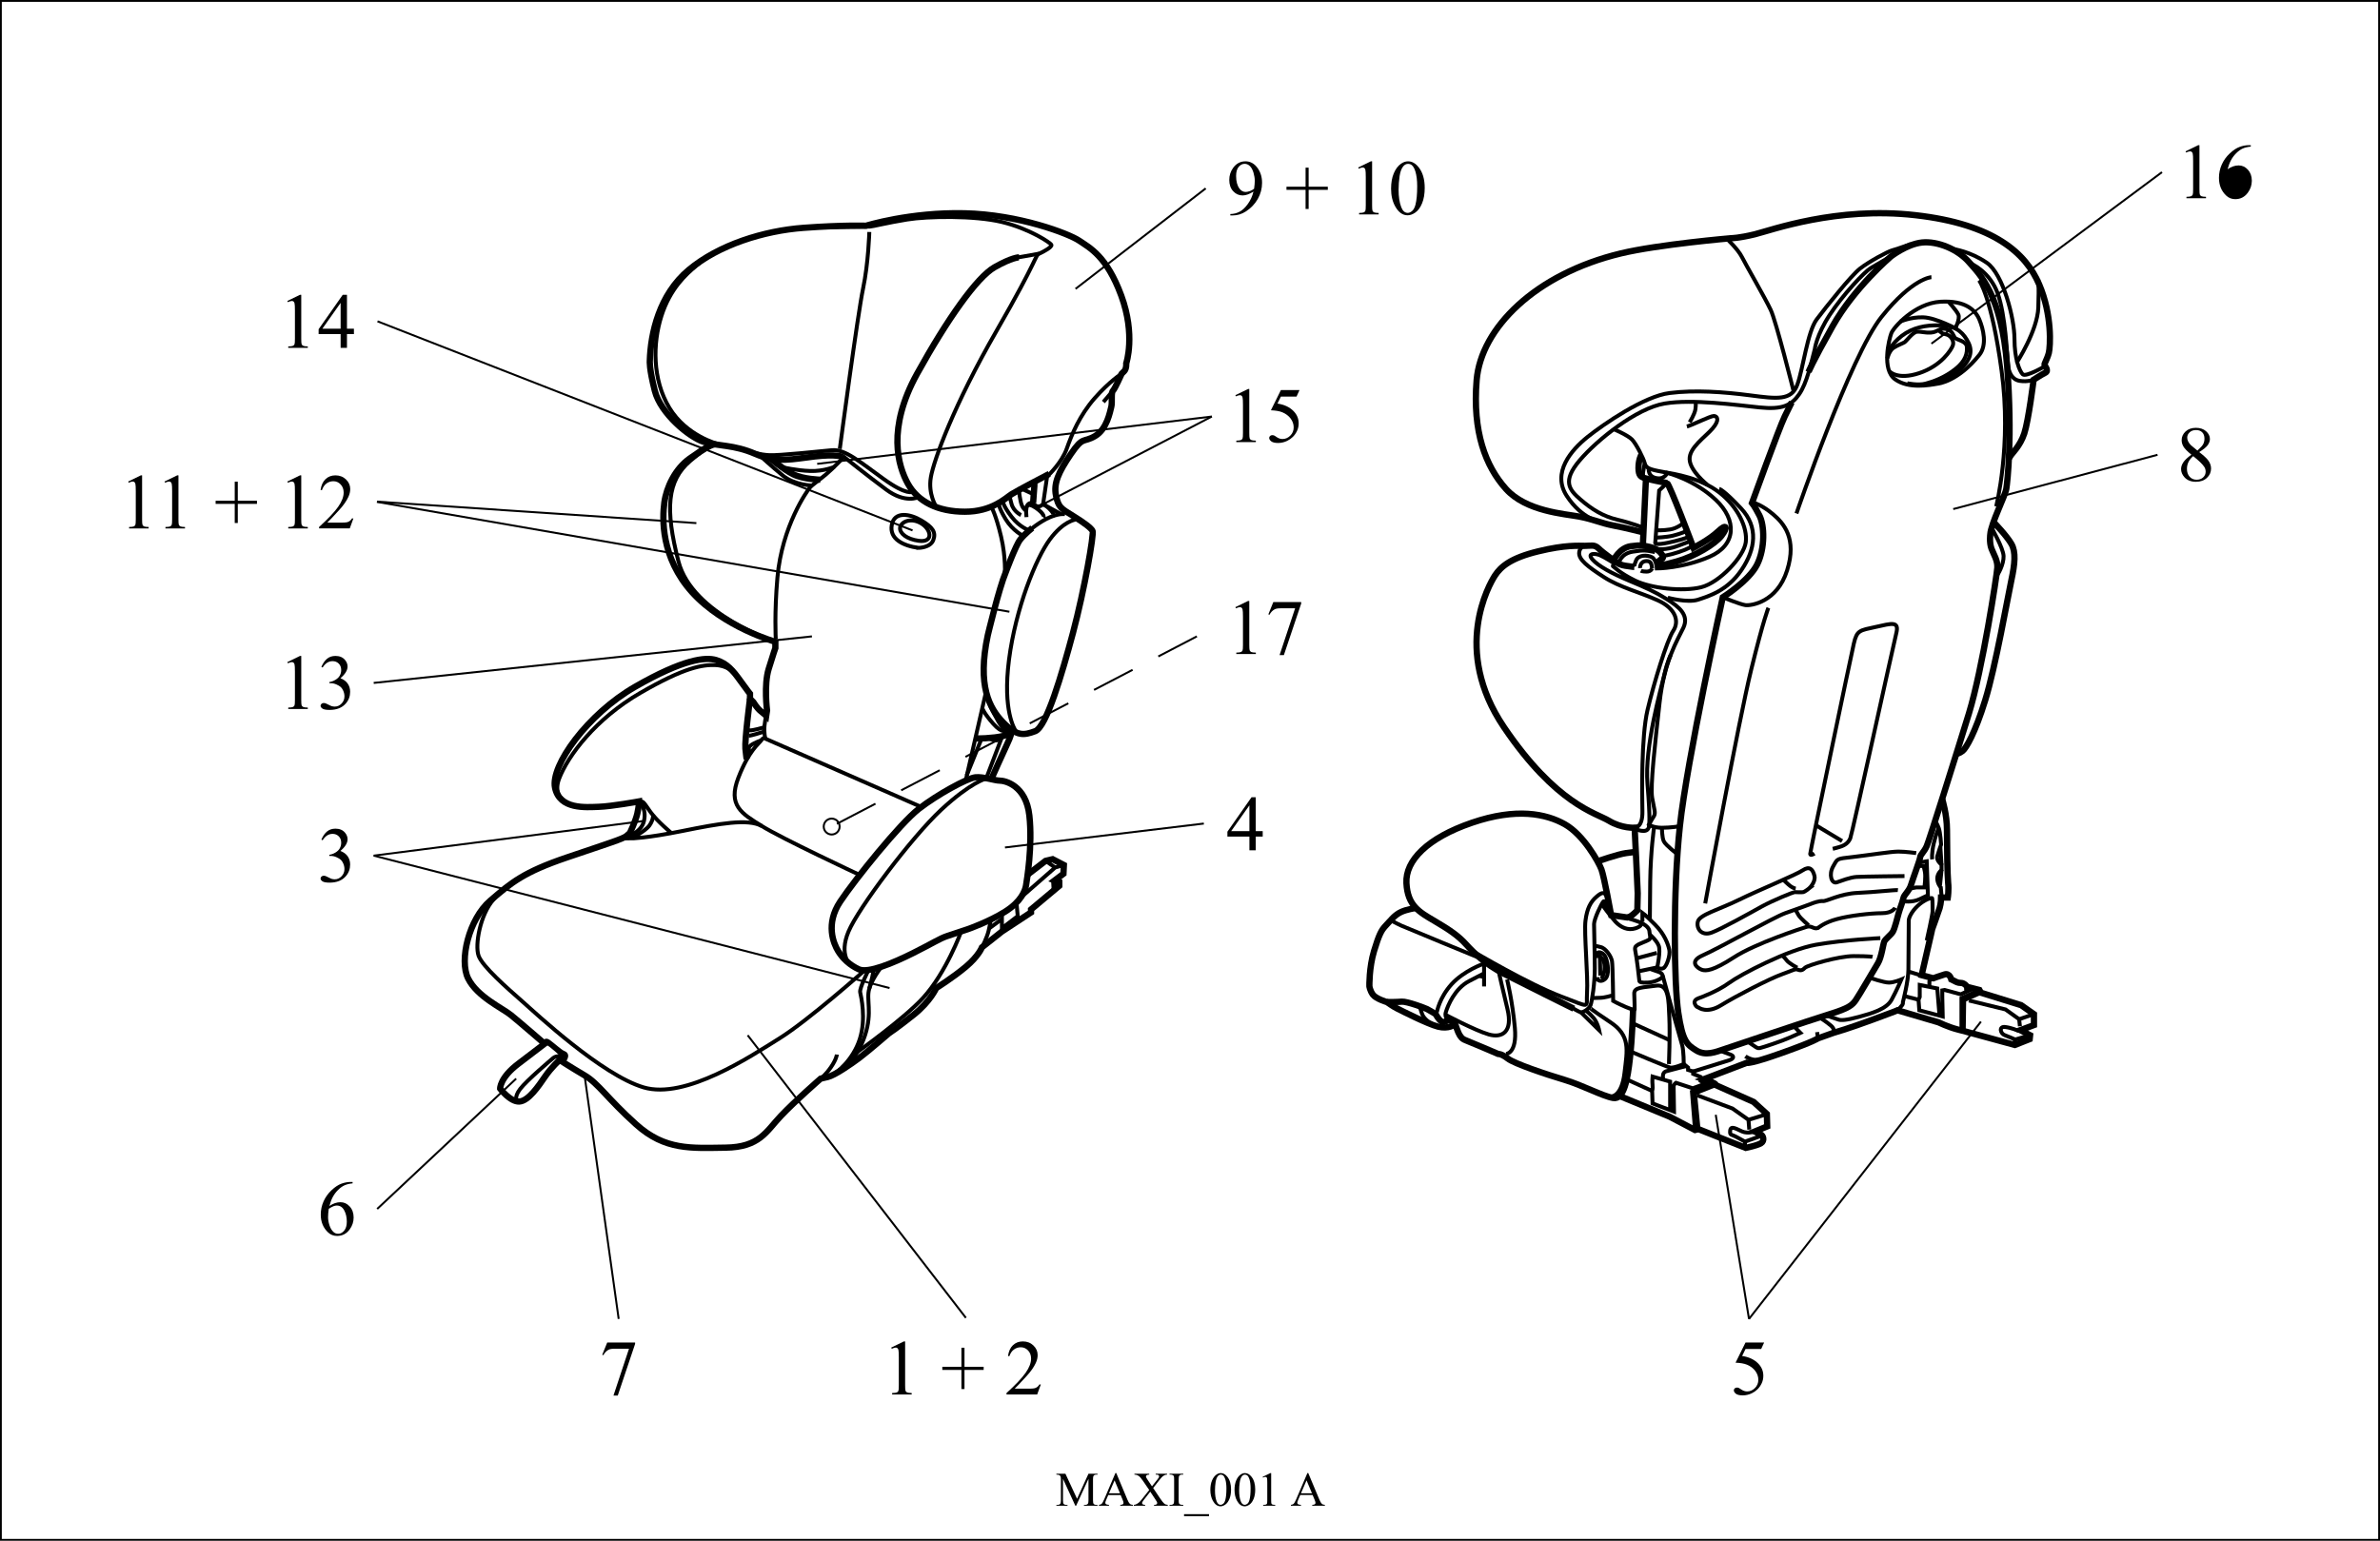 <?xml version="1.0" encoding="UTF-8"?>
<!DOCTYPE svg PUBLIC "-//W3C//DTD SVG 1.1//EN" "http://www.w3.org/Graphics/SVG/1.1/DTD/svg11.dtd">
<!-- Creator: CorelDRAW 2017 -->
<svg xmlns="http://www.w3.org/2000/svg" xml:space="preserve" width="139mm" height="90mm" version="1.1" style="shape-rendering:geometricPrecision; text-rendering:geometricPrecision; image-rendering:optimizeQuality; fill-rule:evenodd; clip-rule:evenodd"
viewBox="0 0 13938.71 9025.05"
 xmlns:xlink="http://www.w3.org/1999/xlink">
 <defs>
  <style type="text/css">
   <![CDATA[
    .str4 {stroke:black;stroke-width:10.61;stroke-miterlimit:4}
    .str0 {stroke:black;stroke-width:36.79;stroke-miterlimit:10}
    .str2 {stroke:black;stroke-width:11.5;stroke-miterlimit:10}
    .str1 {stroke:black;stroke-width:22.99;stroke-miterlimit:10}
    .str3 {stroke:black;stroke-width:11.5;stroke-miterlimit:10;stroke-dasharray:254.687 169.791}
    .fil0 {fill:none;fill-rule:nonzero}
    .fil1 {fill:black;fill-rule:nonzero}
    .fil2 {fill:black;fill-rule:nonzero}
   ]]>
  </style>
 </defs>
 <g id="Слой_x0020_1">
  <path class="fil0 str0" d="M5933.67 4285.42c0,0 -21.97,24.37 -107.2,34.13 -85.22,9.7 -119.25,4.81 -119.25,4.81"/>
  <path class="fil0 str0" d="M5807.06 4560.57c0,0 70.58,-158.31 92.55,-204.52 21.82,-46.27 21.82,-58.43 21.82,-58.43"/>
  <path class="fil0 str0" d="M5670.7 5441.94c0,0 -80.33,26.78 -124.16,41.35 -43.83,14.65 -82.78,41.43 -199.62,99.84 -116.92,58.44 -263.06,119.35 -316.55,94.98 -53.6,-24.45 -94.98,-63.29 -121.73,-107.16 -26.78,-43.83 -75.49,-158.27 12.13,-289.69 87.69,-131.6 350.61,-457.73 460.17,-542.99 109.59,-85.19 284.88,-180.13 331.12,-185.01 46.28,-4.88 114.45,19.45 143.67,19.45 29.18,0 153.43,26.74 172.81,204.55 19.56,177.69 -14.51,377.36 -19.46,408.99 -4.8,31.69 -29.14,95.01 -121.66,153.43 -92.54,58.43 -216.71,102.26 -216.71,102.26z"/>
  <path class="fil0 str0" d="M6018.84 5122.96l104.68 -80.33 41.43 -9.77 65.72 34.13 -2.44 51.19 -51.15 38.84 26.77 9.77 0 21.93 -165.52 138.79 0 17.02 -170.44 112 -116.84 92.51c0,0 -19.49,51.15 -94.95,114.44 -75.49,63.29 -172.88,124.17 -172.88,124.17 0,0 -34.06,77.9 -131.5,155.79 -97.35,77.9 -146.1,109.59 -146.1,109.59 0,0 -124.17,107.12 -172.82,143.66 -48.71,36.54 -143.62,102.23 -185.04,112l-41.39 9.7c0,0 -148.51,129.05 -233.73,219.15 -85.22,90.07 -124.16,182.62 -323.8,185.05 -199.69,2.38 -353.05,17.06 -523.49,-136.37 -170.44,-153.36 -219.15,-238.58 -301.93,-287.3 -82.71,-48.68 -146.08,-90.06 -146.08,-90.06 0,0 -48.68,43.86 -85.18,97.39 -36.55,53.63 -97.43,143.73 -150.99,146.1 -53.56,2.41 -112,-75.52 -112,-75.52 0,0 -2.44,-63.26 107.12,-146.11 109.59,-82.78 153.43,-116.84 153.43,-116.84 0,0 -146.07,-126.61 -197.22,-167.9 -51.12,-41.5 -197.23,-107.23 -250.79,-214.3 -53.56,-107.13 4.88,-348.21 129.02,-455.36 124.2,-107.09 197.19,-167.97 448,-253.18 250.78,-85.19 331.12,-109.52 350.64,-126.61l19.42 -17.02c0,0 34.1,-70.62 43.83,-114.44 9.77,-43.8 9.77,-70.62 9.77,-70.62 0,0 -160.72,29.22 -236.21,31.63 -75.46,2.48 -228.86,17.05 -255.6,-111.96 -26.81,-129.06 189.91,-430.96 469.86,-591.67 279.97,-160.68 411.46,-175.32 474.79,-155.79 63.29,19.42 97.35,60.81 141.18,121.73 43.87,60.85 56.01,75.49 56.01,75.49l0 29.22 19.52 19.49c0,0 21.9,36.51 43.83,53.53 21.86,17.05 31.63,26.81 31.63,26.81l4.87 -31.7c0,0 -19.48,-148.54 9.74,-243.46 29.22,-94.95 38.98,-121.77 38.98,-121.77l0 -36.47c0,0 -301.93,-85.22 -486.98,-289.69 -185.01,-204.58 -175.33,-435.87 -163.12,-525.97 12.17,-90.1 63.29,-197.19 148.47,-258.11 85.3,-60.81 133.97,-85.19 133.97,-85.19"/>
  <path class="fil0 str0" d="M4933 2676.08c0,0 -31.62,-17.05 -160.68,-2.44 -129.05,14.65 -219.15,41.39 -348.17,-14.61 -129.05,-56.04 -216.71,-43.83 -301.94,-70.61 -85.22,-26.74 -253.25,-165.56 -287.29,-299.46 -34.06,-133.93 -29.25,-175.29 -29.25,-175.29 4.84,-158.27 53.59,-387.12 228.88,-533.22 175.33,-146.08 438.28,-228.86 672.01,-245.9 233.7,-17.09 365.22,-12.2 365.22,-12.2 0,0 258.07,-80.34 576.98,-73.01 318.99,7.28 611.16,119.28 672.01,160.71 60.88,41.35 160.68,90.07 245.93,321.39 85.26,231.25 29.22,396.81 29.22,396.81 0,0 2.48,31.67 -12.13,46.28l-14.65 14.57c0,0 -39.05,87.66 -51.11,99.87 -12.21,12.17 -2.52,68.14 -9.77,94.91 -7.36,26.81 -24.38,129.09 -94.98,170.47 -70.62,41.39 -68.14,-2.44 -141.22,104.68 -73.01,107.16 -102.16,172.85 -87.59,243.5 14.58,70.61 29.19,75.42 99.8,119.28 70.58,43.83 104.64,70.62 114.41,87.66 9.76,17.02 -48.65,350.58 -114.41,596.55 -65.73,245.83 -155.83,552.57 -221.6,577.02 -65.76,24.3 -107.09,31.63 -187.46,-51.19 -80.33,-82.74 -153.39,-214.23 -90.06,-511.25 0,0 65.76,-275.15 104.71,-367.67 0,0 58.4,-158.27 85.15,-192.33 26.81,-34.1 70.62,-68.17 70.62,-68.17"/>
  <path class="fil0 str0" d="M6145.45 2775.93c0,0 -187.46,97.35 -221.53,119.29 -34.14,21.89 -114.48,102.23 -272.72,102.23 -158.24,0 -275.11,-58.4 -333.56,-163.08 -58.44,-104.75 -124.17,-323.83 53.56,-645.26 177.72,-321.35 350.57,-564.85 452.88,-623.29 102.2,-58.4 143.67,-58.4 143.67,-58.4"/>
  <path class="fil0 str0" d="M4511.79 2685.84c0,0 75.46,63.29 133.93,92.54 58.41,29.15 158.24,31.6 158.24,31.6"/>
  <path class="fil0 str0" d="M4392.44 4093.09c0,0 -31.63,243.46 -26.81,292.17 4.88,48.71 7.33,60.88 7.33,60.88"/>
  <path class="fil0 str1" d="M3267.61 6221.04l31.62 -34.07c0,0 -41.31,-4.87 -58.4,9.74 -17.05,14.57 -155.79,131.45 -194.74,182.57 -38.99,51.16 -17.06,70.65 -17.06,70.65"/>
  <path class="fil0 str1" d="M5059.61 5687.84c0,0 -326.35,289.69 -494.27,394.41 -167.97,104.71 -550.24,360.37 -796.17,287.29 -245.93,-73.02 -630.54,-433.36 -713.39,-506.45 -82.78,-73.01 -231.26,-202.07 -253.15,-265.36 -21.97,-63.26 9.69,-241.05 87.66,-328.68 77.86,-87.65 104.64,-94.94 104.64,-94.94"/>
  <path class="fil0 str1" d="M4847.74 6308.69c0,0 129.09,-38.95 197.19,-189.9 68.2,-151.02 34.09,-238.61 41.38,-304.38 7.36,-65.73 77.97,-153.4 77.97,-153.4"/>
  <path class="fil0 str1" d="M5091.2 5790.07c0,0 19.48,-70.61 21.93,-90.1l2.44 -19.45"/>
  <path class="fil0 str1" d="M5086.37 5682.97c0,0 -53.56,104.68 -48.72,129.06 4.88,24.34 36.55,153.35 -2.44,275.08 -38.95,121.76 -136.31,199.69 -165.56,211.83 -29.18,12.13 -51.08,12.13 -51.08,12.13"/>
  <path class="fil0 str1" d="M5020.61 6162.63c0,0 271.44,-193.19 384.68,-316.54 136.34,-148.54 223.96,-389.63 223.96,-389.63"/>
  <path class="fil0 str1" d="M5751.05 5549.05c0,0 29.22,-56 38.95,-97.35 9.77,-41.43 12.13,-63.33 12.13,-63.33"/>
  <polyline class="fil0 str1" points="5794.88,5437.02 5867.89,5383.5 5867.89,5437.02 5960.44,5366.41 5953.08,5286.08 "/>
  <polyline class="fil0 str1" points="5984.77,5252.01 6179.51,5081.57 6230.7,5066.99 "/>
  <polyline class="fil0 str1" points="6167.38,5157.04 6169.79,5198.43 6203.85,5166.8 "/>
  <line class="fil0 str1" x1="6179.53" y1="5081.58" x2="6123.53" y2= "5042.63" />
  <path class="fil0 str1" d="M4981.66 5653.72c0,0 -70.62,-58.4 -12.21,-197.18 58.48,-138.75 370.15,-552.68 542.96,-713.4 172.88,-160.68 262.98,-182.57 262.98,-182.57l94.91 -248.38"/>
  <path class="fil0 str1" d="M3367.45 4718.81c0,0 -143.66,-24.34 -92.55,-158.23 51.16,-133.94 214.27,-350.65 474.82,-501.56 260.51,-150.99 365.18,-165.56 438.21,-163.19 73.08,2.45 102.3,41.39 102.3,41.39"/>
  <path class="fil0 str1" d="M5030.36 5122.96c0,0 -452.85,-211.83 -569.69,-284.85 -116.91,-73.04 -199.66,-119.35 -136.38,-282.47 63.3,-163.11 119.29,-197.19 133.94,-219.08 14.57,-21.94 24.3,-9.7 24.3,-9.7l905.73 396.81"/>
  <path class="fil0 str1" d="M4460.65 4838.11c-80.34,-43.83 -245.9,-14.58 -462.61,29.25 -216.68,43.76 -301.9,43.76 -301.9,43.76 0,0 82.78,-41.43 107.15,-75.46 24.34,-34.06 21.9,-63.32 21.9,-63.32"/>
  <path class="fil0 str1" d="M3654.75 4906.26c0,0 99.79,-21.89 116.84,-97.35 17.09,-75.46 -29.19,-114.48 -29.19,-114.48 26.74,-4.88 29.19,9.77 68.14,63.4 38.95,53.52 124.16,124.09 124.16,124.09"/>
  <path class="fil0 str1" d="M3299.25 6186.96c0,0 -75.46,-70.58 -92.55,-75.52 -17.02,-4.85 -17.02,2.44 -17.02,2.44 0,0 -2.48,-31.59 24.34,-12.17 26.78,19.49 69.76,59.36 87.7,65.77 34.03,12.16 -2.48,51.11 -2.48,51.11"/>
  <path class="fil0 str1" d="M4806.34 6318.39c0,0 29.26,-21.89 60.89,-68.17 31.7,-46.23 34.06,-73.01 34.06,-73.01"/>
  <path class="fil0 str1" d="M4482.54 4326.85c0,0 -9.77,-34.06 -4.88,-77.97 4.88,-43.76 9.76,-55.97 9.76,-55.97"/>
  <path class="fil0 str1" d="M4472.79 4261.09c0,0 -65.76,19.49 -82.74,17.02l-17.09 -2.45"/>
  <path class="fil0 str1" d="M4475.22 4285.42c0,0 -75.45,24.37 -90.03,24.37"/>
  <path class="fil0 str1" d="M4394.88 4407.2c0,0 -21.93,-24.34 2.45,-41.43 24.37,-17.09 60.85,-29.22 60.85,-29.22"/>
  <line class="fil0 str1" x1="5656.08" y1="4570.32" x2="5775.44" y2= "4049.26" />
  <path class="fil0 str1" d="M5792.39 4324.42c0,0 14.61,9.69 34.13,12.13 19.49,2.44 19.42,-4.88 19.42,-4.88l12.2 -17.02"/>
  <line class="fil0 str1" x1="5748.61" y1="4326.85" x2="5660.95" y2= "4543.56" />
  <path class="fil0 str1" d="M5894.68 4278.11c0,0 -21.94,24.34 -77.87,-38.92 -56,-63.33 -63.33,-90.1 -63.33,-90.1"/>
  <path class="fil0 str1" d="M5933.67 4285.42c0,0 -43.87,14.61 -87.7,-60.85 -43.79,-75.46 -51.15,-104.68 -51.15,-104.68"/>
  <path class="fil0 str1" d="M5950.69 4285.42c-7.33,-12.13 -80.34,-119.29 -41.35,-421.22 38.88,-301.9 158.27,-594.04 238.6,-703.63 80.34,-109.48 150.88,-116.84 150.88,-116.84"/>
  <path class="fil0 str1" d="M6237.98 3012.08c0,0 -29.22,-7.33 -87.62,17.05 -58.44,24.34 -121.8,77.87 -121.8,77.87 0,0 -55.97,-17.02 -104.65,-80.34 -48.68,-63.29 -51.11,-90.03 -51.11,-90.03"/>
  <path class="fil0 str1" d="M5884.92 3369.97c0,0 7.33,-102.27 -21.93,-226.41 -29.15,-124.17 -55.93,-172.92 -55.93,-172.92"/>
  <path class="fil0 str1" d="M4540.99 3759.54c0,0 -486.91,-160.68 -567.28,-469.9 -80.37,-309.19 -65.76,-474.75 68.14,-589.19 133.96,-114.44 172.91,-92.51 172.91,-92.51"/>
  <path class="fil0 str1" d="M4755.21 2844.09c0,0 -102.27,-2.45 -170.44,-58.44 -68.14,-55.97 -131.42,-114.45 -131.42,-114.45"/>
  <path class="fil0 str1" d="M5483.25 2968.25c0,0 -48.75,-73.01 -31.63,-172.88 17.02,-99.8 136.24,-426.03 384.58,-856.99 248.41,-430.95 224.03,-440.71 250.78,-452.85 26.81,-12.2 75.57,-38.95 70.65,-51.15 -4.8,-12.13 -129.09,-94.94 -289.72,-133.9 -160.68,-38.91 -435.8,-34.09 -555.09,-14.6 -119.32,19.45 -204.51,41.34 -216.67,41.34 -12.24,0 -285.02,4.14 -294.69,2.48"/>
  <path class="fil0 str1" d="M4204.99 2600.62c0,0 -185.01,-46.28 -284.84,-211.8 -99.91,-165.6 -97.43,-377.43 -46.31,-538.14 51.18,-160.64 143.63,-243.42 204.54,-294.57 60.85,-51.12 133.94,-87.63 133.94,-87.63"/>
  <path class="fil0 str1" d="M6087 1485.52c0,0 -70.58,12.17 -94.88,17.06 -24.37,4.87 -46.27,7.21 -46.27,7.21"/>
  <path class="fil0 str1" d="M4886.69 2734.53c0,0 -60.85,26.78 -141.18,24.35 -80.34,-2.41 -163.12,-21.94 -163.12,-21.94"/>
  <path class="fil0 str1" d="M5992.08 3138.68c0,0 -60.85,-29.22 -102.27,-97.35 -41.35,-68.21 -41.35,-92.55 -41.35,-92.55"/>
  <path class="fil0 str1" d="M6167.38 3021.83c0,0 12.2,-4.81 -14.57,-34.06 -26.78,-29.22 -43.87,-34.1 -43.87,-34.1l24.31 -168.04"/>
  <polyline class="fil0 str0" points="6050.53,2946.31 6057.85,2846.52 6057.85,2819.71 "/>
  <path class="fil0 str1" d="M6569.15 2189.11c0,0 -70.65,43.83 -158.24,143.66 -87.7,99.87 -133.97,211.84 -163.19,294.65 -29.18,82.75 -107.08,155.76 -107.08,155.76"/>
  <line class="fil0 str1" x1="6518.01" y1="2288.95" x2="6462" y2= "2354.72" />
  <line class="fil0 str1" x1="6009.13" y1="2990.14" x2="6011.58" y2= "3029.13" />
  <path class="fil0 str1" d="M5979.89 3016.96c0,0 -43.83,-19.46 -55.97,-65.76l-12.2 -46.28"/>
  <path class="fil0 str1" d="M4918.32 2629.82c0,0 104.68,-788.82 136.38,-939.84 31.63,-150.88 36.54,-331.08 36.54,-331.08"/>
  <path class="fil0 str1" d="M5378.49 2912.29c0,0 -75.53,38.95 -187.46,-43.83 -112.03,-82.82 -248.37,-192.37 -248.37,-192.37 0,0 -58.4,63.29 -104.68,102.27 -46.27,38.95 -80.33,60.84 -94.91,77.93 -14.64,17.02 -163.18,223.97 -189.93,525.87 -18.43,207.87 -9.77,360.37 -9.77,360.37"/>
  <path class="fil0 str1" d="M5344.42 2880.6c0,0 -31.63,24.34 -170.37,-75.53 -138.85,-99.8 -224.03,-175.26 -301.97,-167.93 -77.9,7.28 -306.74,31.66 -365.15,29.18 -58.47,-2.37 -116.91,-21.9 -116.91,-21.9"/>
  <line class="fil0 str1" x1="6052.91" y1="2895.22" x2="5984.75" y2= "2863.59" />
  <path class="fil0 str1" d="M5378.49 3209.28c-87.62,-12.2 -170.44,-51.08 -155.79,-133.86 14.61,-82.85 107.08,-65.76 172.85,-26.81 65.72,38.98 87.65,68.13 70.61,114.41 -17.09,46.27 -87.66,46.27 -87.66,46.27z"/>
  <path class="fil0 str1" d="M5380.93 3167.94c-70.61,-9.56 -111.96,-43.87 -109.55,-75.56 2.44,-31.63 56.04,-63.3 119.32,-29.12 63.33,34.03 80.33,116.88 -9.77,104.68z"/>
  <path class="fil0 str1" d="M6211.21 3009.65l-102.27 -56.01c0,0 -17.02,17.05 -34.06,12.17 -17.06,-4.88 -24.34,-21.94 -38.99,-19.49 -14.61,2.48 -24.3,17.05 -24.3,29.25 0,12.13 -2.45,14.58 -2.45,14.58 0,0 -21.9,-7.29 -31.66,-53.53 -9.73,-46.27 -9.73,-70.65 -9.73,-70.65"/>
  <path class="fil0 str1" d="M6011.58 2975.56c0,0 0,-38.95 56,0 55.97,38.95 43.79,56.01 43.79,56.01"/>
  <path class="fil0 str0" d="M9216.95 5908.54c0,0 -303.84,-150.81 -411.1,-205.67 -107.2,-54.87 -173.66,-120.96 -219.44,-170.94 -45.53,-50.44 -95.77,-84.69 -184.84,-137.18 -89.22,-52.36 -157.74,-89.12 -164.64,-221.85 -6.87,-132.27 123.39,-264.47 383.76,-353.65 260.58,-89.12 433.95,-52.75 543.66,8.84 109.73,61.69 198.85,221.88 214.81,265.04 15.91,43.54 54.83,258.03 54.83,258.03l2.23 9.31 93.78 13.73 13.76 -4.42c13.7,-4.84 45.54,-36.68 45.54,-36.68 0,0 2.16,-77.9 2.16,-100.44 0,-23.02 -18.08,-383.97 -18.08,-383.97 0,0 -75.46,4.77 -150.88,-41.1 -75.49,-45.57 -308.37,-95.95 -614.41,-548.08 -306.11,-452.36 -86.74,-836.15 -52.43,-888.58 34.28,-52.61 93.57,-102.77 253.46,-141.47 159.86,-38.98 237.59,-32.05 274.06,-32.05 36.68,0 54.76,-9.06 80.02,15.92 24.97,25.22 100.4,77.58 100.4,77.58 0,0 13.76,16.2 54.9,22.99 41.1,6.83 52.6,6.83 52.6,6.83"/>
  <path class="fil0 str0" d="M9449.93 3281.85c0,0 34.29,-72.98 100.68,-82.29 66.05,-9.06 77.55,-2.16 77.55,-2.16 0,0 63.96,6.83 91.37,34.2 27.39,27.49 18.12,38.74 18.12,38.74 0,0 -29.61,16.13 -27.39,29.79 2.41,13.76 4.56,18.18 109.63,-11.43 105.13,-29.61 223.89,-100.36 262.73,-150.84 38.74,-50.24 29.68,-72.98 -20.55,-24.98 -50.2,47.97 -143.98,95.98 -143.98,95.98 0,0 -141.54,-376.94 -155.23,-379.37 -13.73,-2.16 -114.13,-22.74 -132.49,-29.57 -18.39,-6.9 -34.32,-11.53 -34.32,-59.25 0,-48.07 15.92,-75.42 15.92,-75.42"/>
  <line class="fil0 str0" x1="9621.33" y1="3199.57" x2="9639.47" y2= "2806.72" />
  <path class="fil0 str0" d="M9618.88 3117.3c0,0 -95.76,-24.98 -168.95,-38.74 -72.98,-13.7 -116.6,-36.47 -201.12,-52.61 -84.47,-15.95 -310.52,-29.64 -429.25,-162.16 -118.82,-132.49 -196.44,-333.36 -171.47,-637.16 25.26,-303.81 343.15,-622.06 845.14,-742.37 219.44,-52.57 646.52,-89.04 646.52,-89.04 0,0 43.3,0 137.19,-22.78 93.5,-22.99 479.73,-164.61 941.07,-111.96 461.41,52.46 646.61,223.78 723.94,404.24 77.86,180.34 66.04,365.42 57.31,402.01 -9.35,36.47 -27.49,63.89 -25.51,70.72 2.52,6.9 27.39,34.29 4.84,45.78 -22.88,11.36 -68.52,41.14 -68.52,41.14 0,0 -29.82,239.85 -54.79,315.16 -25.47,75.46 -71.08,114.16 -79.85,130.11 -9.34,16.13 -13.76,16.13 -13.76,16.13"/>
  <path class="fil0 str0" d="M10493.78 2356.87c0,0 -6.94,11.32 -41.18,82.08 -34.2,70.89 -191.84,507.18 -191.84,507.18 0,0 13.77,15.92 43.3,72.95 29.89,57.27 34.32,191.98 -13.44,288.03 -47.97,95.73 -201.05,191.66 -201.05,191.66 0,0 -210.09,954.84 -251.31,1341.07 -41.17,385.95 -34.2,922.71 -9.27,1091.74 25.22,168.95 50.48,187.07 104.99,221.34 54.83,34.32 114.44,9.34 162.41,-6.76 48.04,-15.7 507.05,-171.5 619.15,-205.71 111.65,-34.32 132.21,-52.43 152.68,-81.86 20.7,-29.86 109.77,-183.14 130.33,-216.89 20.59,-34.35 29.92,-109.77 36.71,-126.01 6.97,-16.05 38.74,-38.67 50.06,-57.24 11.21,-18.07 27.42,-84.26 34.21,-109.24 6.86,-25.47 22.99,-64.13 27.49,-87.12 4.42,-22.61 34.25,-41.18 45.53,-79.92 11.78,-38.63 50.52,-141.5 52.82,-159.65 2.05,-18.64 22.67,-29.85 38.7,-66.6 15.67,-36.26 166.55,-516.03 246.93,-776.3 79.88,-260.54 164.04,-811.1 166.58,-854.4 2.38,-43.37 -20.69,-75.28 -34.46,-111.89 -13.51,-36.58 -6.72,-84.55 -6.72,-84.55 4.42,-61.69 86.71,-223.82 93.61,-264.97 6.82,-41.1 36.64,-301.47 4.87,-721.66 -32.4,-420.24 -164.64,-539 -221.98,-605.36 -67.36,-78.25 -187.11,-125.62 -276.19,-116.42 -89.11,9.14 -182.72,82.15 -182.72,82.15 0,0 -214.49,182.68 -340.31,406.61 -125.97,223.82 -141.61,269.5 -141.61,269.5"/>
  <path class="fil0 str0" d="M11679.42 3062.66c0,0 72.94,75.25 100.44,123.22 27.45,48.03 20.55,116.52 0,212.5 -20.6,95.98 -93.64,511.57 -153.33,703.34 -59.28,192.09 -111.75,281.17 -132.31,296.94 -20.52,16.06 -34.2,16.06 -34.2,16.06"/>
  <path class="fil0 str0" d="M9491.09 6422.33l287.71 119.01 148.37 77.93 20.59 -4.95 276.43 109.74c0,0 66.39,-13.73 89.22,-27.39 22.71,-13.76 13.76,-45.6 -2.45,-52.47 -15.98,-6.83 -34.02,-16.12 -34.02,-16.12l72.94 -29.96 -2.16 -72.91 -77.69 -70.58 -221.6 -98.41c0,0 6.83,-6.87 -32.05,-20.59l-38.74 -13.7 251.24 -95.98c0,0 18.15,9.31 210.06,-59.28 191.77,-68.56 208.08,-84.23 208.08,-84.23l91.02 -32.37c0,0 6.87,-1.95 66.61,-20.52 59.29,-18.18 276.15,-97.95 291.89,-104.82l16.2 -6.9 239.95 70.58c0,0 56.79,27.39 109.77,41.14l52.29 13.69 285.62 77.84 86.71 -34.29 2.41 -22.99 -57.31 -29.4 79.88 -29.85 0 -64.07 -74.93 -52.43 -235.6 -73.05 -8.81 -16.09 -71.07 -18.15c0,0 -16.05,-23.06 -36.72,-23.06 -20.59,0 -29.36,-6.79 -43.12,-13.66l-13.73 -6.82c0,0 -9.27,-38.71 -39.16,-29.43 -29.36,8.8 -66.12,22.53 -66.12,22.53l-68.52 -18.15c0,0 52.89,-228.21 57.31,-248.83l4.42 -20.56c0,0 34.21,-93.54 43.55,-123.42 8.77,-29.86 8.77,-61.73 8.77,-61.73l39.2 0c0,0 6.79,-45.54 1.95,-86.68 -4.32,-41.06 -6.83,-221.88 -6.83,-310.56 0,-89.08 -27.46,-178.22 -27.46,-178.22"/>
  <path class="fil0 str0" d="M8518.06 6002.08c0,0 -34.21,27.46 -95.95,11.71 -61.8,-16.09 -210.16,-91.48 -237.58,-105.24 -27.39,-13.66 -61.7,-38.67 -61.7,-38.67 0,0 -63.89,-18.68 -82.28,-43.62 -18.15,-24.9 -20.56,-49.95 -20.56,-49.95 0,0 -2.27,-107.69 27.35,-205.71 29.68,-98.41 43.44,-120.96 64,-143.98 20.56,-23.03 34.2,-36.76 34.2,-36.76 0,0 25.26,-31.8 59.58,-47.47 34.28,-16.2 84.4,-23.06 84.4,-23.06"/>
  <path class="fil0 str1" d="M9621.33 3090.08c0,0 -61.73,-25.19 -148.65,-45.71 -86.67,-20.63 -150.63,-61.8 -216.92,-118.83 -66.22,-57.03 -107.34,-107.26 -4.5,-228.52 102.71,-120.99 333.32,-305.94 497.88,-333.25 164.54,-27.46 420.27,9.06 555.23,22.71 134.6,13.76 187.24,-11.5 232.88,-77.59 45.54,-66.39 68.53,-178.29 91.06,-262.77 0,0 9.38,-82.22 87.23,-201.08 77.37,-118.72 205.15,-253.46 239.46,-273.99 34.32,-20.66 109.69,-63.96 109.69,-63.96"/>
  <path class="fil0 str1" d="M11546.65 1545.95c0,0 107.33,45.64 153.32,173.49 45.54,128.1 54.91,358.78 59.29,411.17 4.31,52.61 24.98,93.78 70.54,100.57 46.03,6.94 80.3,-6.79 80.3,-6.79"/>
  <path class="fil0 str1" d="M9452.09 2514.43c0,0 80.05,34.21 105.34,59.47 24.91,24.98 68.32,111.93 75.11,139.25 6.93,27.56 25.26,36.61 102.88,50.27 77.69,13.73 223.82,36.47 333.56,121.02 109.41,84.48 166.72,207.91 155.23,292.28 -11.5,84.58 -153.07,235.42 -260.29,262.84 -107.55,27.42 -294.62,6.9 -388.4,-38.91 -93.5,-45.85 -120.99,-79.88 -127.77,-82.32 -6.87,-2.13 6.79,-18.12 6.79,-18.12 0,0 -57.06,-36.5 -84.44,-47.96 -27.49,-11.5 -77.69,-13.66 -43.65,24.97 34.32,38.99 114.44,82.29 212.61,123.43 98.2,41.17 150.53,63.92 223.82,109.73 72.94,45.53 130.25,93.5 95.95,166.76 -34.21,72.98 -111.9,191.8 -139.28,438.34 -27.42,246.83 -54.94,488.83 -43.59,557.36 11.5,68.62 23,89.18 9.28,109.76 -13.73,20.49 -27.42,47.93 -27.42,47.93 0,0 4.66,36.69 -32.05,36.69 -36.48,0 -52.4,-18.54 -52.4,-18.54 0,0 47.97,2.45 45.53,-97.95 -2.27,-100.54 -6.9,-436.43 29.86,-591.7 36.47,-155.51 114.12,-408.91 150.59,-463.78 36.47,-54.87 15.88,-130.08 -89.08,-178.01 -105.13,-47.96 -226.09,-77.69 -317.46,-137.26 -91.3,-59.21 -150.77,-102.77 -143.98,-146.03 6.94,-43.44 54.9,-38.74 54.9,-38.74"/>
  <path class="fil0 str1" d="M9838.25 4839.86c0,0 -52.68,8.84 -104.99,8.84 -52.65,0 -75.46,-18.18 -75.46,-18.18 0,0 9.06,-16.2 -9.06,-237.52 -18.36,-221.63 79.84,-559.5 98.17,-639.64 18.11,-79.87 38.66,-118.79 38.66,-118.79"/>
  <path class="fil0 str1" d="M9822.16 5001.97c0,0 -66.18,-50.41 -77.69,-73.4 -11.21,-22.6 -11.21,-79.88 -11.21,-79.88"/>
  <path class="fil0 str1" d="M9687.45 4844.23c0,0 -20.59,139.17 -22.85,319.87 -2.12,180.27 -2.12,219.47 -2.12,219.47"/>
  <path class="fil0 str1" d="M9618.88 5399.22l0 -52.43c0,0 16.2,11.21 73.23,68.56 57.03,56.81 77.62,116.59 84.4,148.36 6.9,31.91 -15.88,97.99 -34.2,107.3 -18.4,9.31 -36.47,-4.35 -36.47,-4.35l-107.51 22.53"/>
  <path class="fil0 str1" d="M9571.11 3320.76c0,0 -2.41,-6.8 11.21,-38.92 13.76,-31.91 64,-31.91 91.37,-18.36 27.46,13.73 29.64,66.33 29.64,66.33 0,0 150.88,0 308.52,-68.53 157.57,-68.52 162.27,-214.77 36.58,-333.49 -125.69,-118.86 -283.4,-157.53 -283.4,-157.53 0,0 -15.92,34.28 -52.4,31.87 -36.68,-2.26 -57.1,-20.62 -57.1,-54.72"/>
  <path class="fil0 str1" d="M9605.14 3327.61c0,0 -2.12,-41.17 38.92,-41.17 22.81,0 27.49,15.98 29.64,29.71l2.27 13.66"/>
  <path class="fil0 str1" d="M9675.96 3329.81c0,0 -6.69,18.39 -31.91,18.39 -25.15,0 -34.29,-4.63 -34.29,-4.63"/>
  <path class="fil0 str1" d="M9762.88 2829.51l-45.82 43.37 -22.81 303.87c0,0 -9.06,13.77 34.32,9.07 43.37,-4.39 127.81,-27.39 144.01,-34.25l15.88 -6.87"/>
  <path class="fil0 str1" d="M9879.46 3110.45c0,0 -43.65,18.29 -82.35,27.46 -38.88,9.31 -98.17,11.49 -98.17,11.49"/>
  <path class="fil0 str1" d="M9703.33 3106.03c0,0 34.32,2.2 77.9,-4.7 43.37,-6.83 79.84,-38.63 79.84,-38.63"/>
  <path class="fil0 str1" d="M9735.42 3256.78c0,0 34.32,-2.41 95.98,-22.88 61.73,-20.63 77.66,-34.32 77.66,-34.32"/>
  <path class="fil0 str1" d="M9703.33 3215.76c0,0 50.48,9.03 123.42,-18.28l73.3 -27.53"/>
  <path class="fil0 str1" d="M9482.02 3295.55c0,0 11.22,-52.53 79.74,-63.92 68.63,-11.5 82.28,-6.8 130.32,2.26"/>
  <path class="fil0 str1" d="M9630.39 2799.93c0,0 -11.5,-6.87 -6.9,-36.51 4.63,-29.61 9.06,-50.27 9.06,-50.27"/>
  <path class="fil0 str1" d="M9998.21 2838.84c0,0 -100.68,-80.06 -102.85,-148.65 -2.23,-68.45 91.34,-130.08 134.68,-180.35 43.33,-50.3 27.45,-73.12 6.9,-73.12 -20.6,0 -130.08,54.91 -157.5,61.77"/>
  <path class="fil0 str1" d="M9895.37 2473.28c0,0 29.68,-45.64 34.32,-77.62 4.31,-31.88 0,-41.21 0,-41.21"/>
  <path class="fil0 str1" d="M9767.48 3501.21c0,0 116.39,31.88 178.12,11.32 61.73,-20.55 171.36,-52.39 253.46,-173.62 82.29,-120.99 100.61,-251.28 -2.23,-360.73 -102.88,-109.66 -127.85,-114.33 -127.85,-114.33"/>
  <path class="fil0 str1" d="M10089.58 3498.77c0,0 100.4,41.21 132.49,45.85 31.8,4.39 184.94,-16.12 244.2,-203.26 59.65,-187.32 -20.45,-276.5 -82.07,-328.96 -61.73,-52.61 -109.7,-66.29 -109.7,-66.29"/>
  <path class="fil0 str0" d="M9356.34 5045.11c0,0 118.76,-41.25 166.8,-48 47.97,-6.9 57.06,-6.9 57.06,-6.9"/>
  <path class="fil0 str1" d="M9381.31 5296.38c0,0 48.03,68.53 80.05,102.85 31.88,34.24 72.98,52.36 116.42,38.66 43.55,-13.69 32.05,-29.39 32.05,-29.39"/>
  <path class="fil0 str1" d="M9511.56 5374.2c0,0 36.54,6.9 84.5,25.01 47.97,18.18 64,41.18 64,57.31 0,15.67 11.5,38.67 -2.27,47.97 -13.76,8.8 -61.73,24.97 -68.52,31.87 -6.93,6.83 -18.18,6.83 -11.49,36.65 6.79,29.43 22.99,162.2 22.99,171.04 0,9.24 11.21,13.69 50.23,11.67 38.56,-2.44 68.52,-18.53 79.74,-27.42 11.56,-9.31 9.34,-27.35 -20.49,-36.65 -29.64,-9.38 -45.67,-16.19 -45.67,-16.19"/>
  <path class="fil0 str1" d="M9705.86 5666.64c0,0 20.45,-93.64 8.94,-125.87 -11.49,-31.87 -52.32,-66.15 -52.32,-66.15"/>
  <line class="fil0 str1" x1="9591.44" y1="5611.73" x2="9703.33" y2= "5581.95" />
  <path class="fil0 str1" d="M9737.63 5714.61c0,0 25.26,91.06 47.97,173.38 23.09,82.29 57.13,201.26 66.39,235.04 9.06,34.32 9.06,109.76 9.06,109.76 0,0 -59.25,25.44 -79.84,20.52 -20.59,-4.31 -230.65,-93.53 -230.65,-93.53"/>
  <path class="fil0 str1" d="M9438.38 6422.33c0,0 59.51,0 75.42,-136.62 16.2,-137.15 36.76,-219.48 -84.44,-299.25 -121.09,-80.3 -116.38,-82.25 -116.38,-82.25"/>
  <path class="fil0 str1" d="M9401.91 5326.19c0,0 0,-57.31 -11.25,-45.53 -11.49,11.28 -54.93,102.88 -54.93,132.27 0,29.86 4.45,178.29 4.45,260.51 0,82.28 -15.95,191.49 -24.97,214.59 -9.06,22.99 -43.41,43.55 -57.03,41.18 -13.73,-2.45 -52.68,-27.53 -52.68,-27.53"/>
  <line class="fil0 str1" x1="9335.78" y1="5735.21" x2="9367.55" y2= "5735.21" />
  <path class="fil0 str1" d="M9356.34 5737.19c0,0 15.92,20.56 43.41,-1.98 27.38,-23.03 17.94,-90.67 4.56,-125.91 -11.49,-29.39 -38.88,-34.28 -45.81,-29.39 -6.8,4.45 -11.5,20.59 -11.5,20.59"/>
  <polyline class="fil0 str1" points="9340.2,5602.44 9370.09,5598.05 9372.25,5714.62 "/>
  <path class="fil0 str1" d="M9372.25 5606.82c0,0 25.26,7.39 25.26,57.34 0,50.45 -20.56,68.56 -20.56,68.56"/>
  <path class="fil0 str1" d="M9440.87 5831.19c0,0 -41.11,13.77 -73.3,13.77 -31.8,0 -43.3,1.91 -43.3,1.91"/>
  <path class="fil0 str1" d="M8627.55 5573.01c0,0 324.51,191.56 511.82,262.59 187.07,70.55 148.37,70.55 155.3,-20.59 6.79,-91.58 -18.43,-351.64 -9.13,-422.63 9.13,-70.58 29.68,-109.73 64,-139.14 34.2,-29.92 50.2,-32.33 66.08,11.22 15.91,43.61 11.49,57.34 11.49,57.34"/>
  <path class="fil0 str1" d="M8490.64 5977.11c0,0 -34.32,-9.34 -22.99,-47.93 11.5,-38.71 52.68,-139.14 137.19,-182.72l84.37 -43.58"/>
  <line class="fil0 str1" x1="8691.66" y1="5636.75" x2="8691.66" y2= "5778.29" />
  <line class="fil0 str1" x1="8664.25" y1="5716.59" x2="8691.67" y2= "5723.45" />
  <path class="fil0 str1" d="M8687.11 5646.04c0,0 -111.93,38.73 -185.15,118.51 -73.01,80.37 -86.78,164.64 -86.78,164.64"/>
  <path class="fil0 str1" d="M8659.61 5609.29c0,0 -411.14,-168.92 -452.25,-187.07 -41.25,-18.64 -61.8,-32.3 -61.8,-32.3"/>
  <path class="fil0 str0" d="M8122.83 5869.87c15.91,0 57.02,0 86.7,-2.44 29.89,-2.48 134.85,36.79 148.61,43.58 13.77,6.83 50.24,29.43 50.24,29.43 0,0 15.91,32.26 34.32,43.51 18.04,11.29 36.43,-13.69 47.93,-6.83 11.32,6.83 29.68,16.13 29.68,16.13 0,0 20.55,59.22 27.35,68.56 6.97,8.87 11.25,22.57 36.47,31.87 25.26,9.35 189.62,79.85 189.62,79.85 0,0 18.36,-2.48 57.1,27.42 38.84,29.89 221.56,91.58 329.06,123.42 107.26,31.88 223.82,95.98 287.82,107.23 63.82,11.32 84.44,-111.65 98.13,-233.06 13.76,-121.06 18.43,-283.12 18.43,-283.12"/>
  <path class="fil0 str1" d="M8385.56 5997.72c0,0 -45.81,-25.02 -57.31,-59.22l-11.21 -34.28"/>
  <path class="fil0 str1" d="M8463.24 5942.85c0,0 175.82,93.54 255.66,116.53 80.09,23.06 141.72,-16.13 109.77,-148.37 -31.91,-132.69 -50.23,-214.98 -50.23,-214.98"/>
  <path class="fil0 str1" d="M8819.56 6173.53c0,0 66.12,0 52.4,-152.82 -13.76,-153.29 -45.53,-283.5 -45.53,-283.5"/>
  <path class="fil0 str1" d="M9258.2 5929.19l107.26 105.21c0,0 -9.13,-43.58 -32.12,-71 -22.82,-27.35 -45.61,-43.55 -45.61,-43.55"/>
  <polyline class="fil0 str1" points="9947.76,6614.33 9927.17,6404.2 10048.44,6356.2 "/>
  <polyline class="fil0 str1" points="9927.15,6619.26 9909.04,6394.93 10036.93,6344.99 "/>
  <path class="fil0 str1" d="M10276.94 6628.08c0,0 -41.24,13.7 -73.22,0 -32.13,-13.76 -68.14,-38.63 -70.86,-4.45 -2.17,29.43 4.7,18.15 41.24,38.74 36.47,20.55 45.53,25.01 45.53,25.01l89.08 -31.88 2.27 -11.28"/>
  <polyline class="fil0 str1" points="10244.79,6616.77 10240.2,6559.53 10146.59,6493.38 9938.65,6415.52 "/>
  <line class="fil0 str1" x1="10240.2" y1="6559.51" x2="10336.14" y2= "6530.08" />
  <line class="fil0 str1" x1="10219.64" y1="6687.37" x2="10219.64" y2= "6714.78" />
  <path class="fil0 str1" d="M9861.07 6232.81l25.26 20.52 0 13.76 29.61 9.27 0 13.77 43.3 18.11 0 23.03 29.64 16.16 -75.21 27.45 -98.13 -32.33c0,0 -13.77,9.24 -13.77,22.99 0,13.69 2.27,145.97 2.27,145.97l-125.69 -48.01 -2.41 -72.97c0,0 4.67,-11.29 2.41,-34.32 -2.41,-22.54 0,-49.96 0,-49.96l102.88 29.4 0 153.29 22.81 -6.87"/>
  <line class="fil0 str1" x1="9675.96" y1="6390.51" x2="9530" y2= "6324.32" />
  <path class="fil0 str1" d="M9742.33 6326.81c0,0 -15.99,-45.99 20.55,-52.86l111.93 -29.43"/>
  <path class="fil0 str1" d="M9774.38 6232.81c0,0 6.87,-173.38 2.16,-273.81 -4.59,-100.4 -2.16,-196.45 -77.58,-185.12 -75.46,11.32 -130.25,6.86 -127.84,48.04 2.26,41.1 2.26,91.09 2.26,91.09 0,0 -2.26,6.86 -50.23,-13.77 -48.04,-20.55 -75.42,-36.22 -75.42,-36.22 0,0 -2.45,-205.71 -6.87,-233.13 -4.63,-27.46 -36.54,-75.46 -66.36,-82.22l-29.64 -6.9"/>
  <line class="fil0 str1" x1="9774.38" y1="6091.26" x2="9564.31" y2= "5995.28" />
  <path class="fil0 str1" d="M11112.74 5917.83c0,0 31.77,-29.78 31.77,-39.12l0 -8.84c0,0 32.33,-123.39 32.33,-191.95 0,-68.63 1.99,-269.46 1.99,-285.55 0,-16.24 16.2,-52.43 52.86,-86.74 36.36,-34.25 81.82,-50.45 84.33,-43.55 2.41,6.86 2.41,54.83 2.41,75.42 0,20.56 -34.32,171.4 -34.32,171.4"/>
  <path class="fil0 str1" d="M11144.52 5278.22c0,0 50.48,11.25 98.56,-11.32l47.96 -22.96 -6.97 -198.84 -40.99 6.86"/>
  <path class="fil0 str1" d="M11370.78 5246.4l-4.42 -48c0,0 -20.55,-22.99 -20.55,-52.89 0,-29.4 24.97,-49.95 24.97,-49.95l0 -29.93c0,0 -31.76,-24.94 -24.97,-49.95 6.9,-25.4 22.53,-68.52 22.53,-68.52 0,0 -4.35,-71.08 -13.66,-96.02 -8.87,-25.08 -20.09,-41.13 -20.09,-41.13"/>
  <line class="fil0 str1" x1="11362.09" y1="5184.68" x2="11370.8" y2= "5095.57" />
  <line class="fil0 str1" x1="11370.78" y1="5065.61" x2="11363.99" y2= "4962.85" />
  <path class="fil0 str1" d="M11183.71 5205.24l38.66 -6.87 47.97 0c0,0 9.38,-61.69 2.55,-93.53l-6.83 -32.34 -20.7 0 -13.69 2.45"/>
  <path class="fil0 str1" d="M11316.02 5033.84c0,0 -4.42,-34.28 9.24,-93.53 13.76,-59.32 29.43,-89.19 29.43,-89.19"/>
  <path class="fil0 str1" d="M11012.3 5495.25c0,0 -210.06,9.3 -377.08,38.67 -166.61,29.85 -440.64,173.83 -509.16,223.82 -68.59,50.41 -171.4,87.2 -171.4,87.2 0,0 -36.58,8.8 -29.64,31.84 6.83,23.06 22.74,25.01 22.74,25.01 0,0 48,38.67 132.49,-13.76 84.76,-52.44 283.36,-155.23 354.14,-180.28 70.97,-25.43 77.87,-34.25 95.95,-27.38 18.21,6.82 27.45,1.95 41.2,-11.75 13.66,-13.76 193.94,-68.1 285.45,-68.1 91.2,0 109.77,4.42 109.77,4.42"/>
  <path class="fil0 str1" d="M10525.92 5668.62c0,0 -48.07,-24.97 -61.8,-43.19 -13.65,-18.08 -25.15,-27.35 -25.15,-27.35"/>
  <path class="fil0 str1" d="M11115.14 5214.07c-18.57,-1.98 -132.74,11.71 -235.6,16.13 -102.27,4.42 -182.58,50.44 -203.16,48.04 -20.56,-2.45 -59.29,11.24 -74.9,18.14 -16.27,6.76 -82.46,29.75 -146.46,52.79 -64.03,22.6 -397.51,210.16 -482,246.46 -84.54,36.68 -32.12,75.38 -6.86,84.73 25.15,8.87 66.25,6.83 189.51,-72.98 123.43,-80.37 395.33,-169.45 425.12,-178.25 29.5,-9.38 40.71,15.63 66.22,6.79 0,0 36.18,-32.34 111.68,-52.36 75.31,-20.63 198.74,-34.39 262.84,-34.39 63.82,0 77.48,-32.27 77.48,-32.27"/>
  <path class="fil0 str1" d="M10592.11 5419.78c0,0 -45.64,-38.67 -57.31,-56.85 -11.32,-18.54 -20.56,-36.76 -20.56,-36.76"/>
  <path class="fil0 str1" d="M10596.52 5202.84c0,0 38.74,-36.22 29.85,-73.01 -9.3,-36.72 -27.42,-59.29 -68.59,-31.88 -41.1,27.46 -258.11,116.1 -374.7,173.41 -116.49,57.31 -230.69,86.71 -239.75,127.85 -9.34,41.17 22.82,84.73 79.84,64.17 57.07,-20.62 228.53,-116.59 294.65,-153.29 66.36,-36.29 182.76,-84.29 194.43,-84.29 11.25,0 36.29,2.02 47.97,0 11.31,-2.45 36.29,-22.96 36.29,-22.96z"/>
  <path class="fil0 str1" d="M10445.81 5154.79c0,0 25.26,25.01 41.04,36.75 16.09,11.32 29.81,13.69 29.81,13.69"/>
  <path class="fil0 str1" d="M11153.86 5131.75c0,0 -241.93,2.48 -280.57,4.91 -39.3,2.48 -87.23,22.5 -116.59,31.88 -29.93,9.31 -47.97,-45.64 -20.59,-93.57 27.42,-48.04 18.21,-43.62 114.09,-54.87 96.01,-11.24 223.82,-31.84 267.47,-31.84 43.13,0 104.71,8.84 104.71,8.84"/>
  <path class="fil0 str1" d="M10626.36 4999.58c0,0 -24.87,16.09 -24.87,2.4 0,-13.72 236.92,-1151.42 255.49,-1231.33 18.18,-79.81 34.32,-77.58 127.92,-98.16 93.54,-20.6 139.07,-36.48 120.99,36.5 -18.21,73.16 -258.17,1173.99 -269.46,1201.41 -11.74,27.42 -31.77,41.17 -61.69,50.41 -29.82,8.84 -41.03,11.28 -41.03,11.28"/>
  <line class="fil0 str1" x1="10788.47" y1="4926.55" x2="10640.07" y2= "4837.36" />
  <path class="fil0 str1" d="M11693.16 3370.98c6.8,0 43.09,-66.26 41.04,-114.17 -2.31,-47.89 -71.08,-166.68 -71.08,-166.68"/>
  <path class="fil0 str1" d="M11973.74 2146.71c0,0 -109.73,64.07 -127.81,45.67 -18.11,-18.39 -47.96,-89.15 -47.96,-207.91 0,-118.79 -66.08,-379.08 -162.09,-445.31 -96.05,-66.29 -194.04,-80.02 -194.04,-80.02"/>
  <path class="fil0 str1" d="M9379.15 3060.28c0,0 -114.16,-18.15 -203.27,-155.3 -89.18,-136.94 27.43,-269.46 120.92,-344.81 93.86,-75.46 333.6,-239.96 482,-258.07 148.37,-18.4 312.94,-6.9 470.65,13.65 157.57,20.63 242.18,31.88 276.5,-61.76 34.32,-93.54 59.25,-310.67 114.13,-383.66 54.93,-73.08 200.79,-255.91 253.22,-297.05 52.92,-41.07 162.58,-100.43 189.51,-107.3 27.42,-6.79 107.82,-36.47 107.82,-36.47"/>
  <path class="fil0 str1" d="M11350.23 2247.19c-52.4,9.07 -171.4,31.99 -251.24,-25.25 -79.85,-57.03 -36.19,-232.85 -22.54,-269.36 13.7,-36.54 139.14,-175.96 287.54,-185.15 148.44,-9.06 205.75,50.23 228.75,105.13 22.49,54.8 45.99,147.34 0,205.68 -125.91,157.46 -242.5,168.95 -242.5,168.95z"/>
  <path class="fil0 str1" d="M11053.47 2098.79c0,0 11.21,-45.81 36.68,-61.73 24.98,-15.99 52.5,-25.22 63.71,-32.12 11.22,-6.72 47.97,-59.25 72.95,-61.63 25.5,-2.26 43.54,6.9 82.35,4.67 39.2,-2.3 50.42,-29.71 89.12,-20.7 38.74,9.17 41.14,41.21 52.36,52.72 11.85,11.32 66.69,18.22 68.56,52.46 2.48,34.32 -4.42,79.99 -68.56,130.26 -63.57,50.13 -129.79,73.01 -173.34,84.51 -43.55,11.49 -107.33,-2.24 -107.33,-2.24"/>
  <path class="fil0 str1" d="M11307.18 2251.88c0,0 88.66,-20.7 162.17,-80.16 72.94,-59.28 84.22,-114.09 59.18,-164.29 -24.98,-50.44 -66.05,-95.98 -143.99,-100.64 -77.36,-4.53 -152.89,2.3 -221.44,43.37 -68.53,41.14 -105.28,107.47 -105.28,107.47"/>
  <path class="fil0 str1" d="M11460.01 1927.34c0,0 -120.99,-66.11 -196.49,-68.52 -75.46,-2.27 -134.63,25.18 -134.63,25.18"/>
  <path class="fil0 str1" d="M11064.69 2174.17c0,0 45.53,54.62 175.85,11.32 130.26,-43.34 187.57,-136.98 196.49,-162.13 9.23,-25.19 -11.29,-57.07 -36.34,-63.96l-25.47 -6.8 -22.49 -18.39"/>
  <path class="fil0 str1" d="M11450.62 1925.17c0,0 29.93,-57.13 18.71,-82.32 -11.77,-25.18 -59.82,-77.69 -59.82,-77.69"/>
  <path class="fil0 str1" d="M10502.93 2286.06c0,0 -100.43,-402.06 -132.48,-470.61 -32.05,-68.56 -146.25,-264.97 -168.99,-310.5 -23.07,-45.81 -91.31,-109.69 -91.31,-109.69"/>
  <path class="fil0 str1" d="M11809.75 2126.19c0,0 122.9,-187.35 127.81,-324.5 4.39,-136.94 0,-164.32 0,-164.32"/>
  <path class="fil0 str1" d="M9986.71 5291.92c0,0 196.38,-1073.62 269.6,-1370.35 73.02,-297.15 100.37,-360.97 100.37,-360.97"/>
  <path class="fil0 str1" d="M10521.05 3007.8c0,0 315.38,-922.71 498.09,-1151.24 182.69,-228.42 292.45,-232.92 292.45,-232.92"/>
  <path class="fil0 str1" d="M11690.64 2966.69c0,0 91.62,-356.31 31.88,-794.97 -59.36,-438.56 -132.28,-529.93 -132.28,-529.93"/>
  <line class="fil0 str1" x1="11268.04" y1="5719.03" x2="11178.83" y2= "5691.64" />
  <polyline class="fil0 str1" points="11501.12,6034.41 11503.56,5858.59 11601.55,5814.94 "/>
  <polyline class="fil0 str1" points="11487.46,6036.44 11487.46,5846.86 11592.73,5798.93 "/>
  <path class="fil0 str1" d="M11889.5 6063.8l-87.2 25.47c0,0 -36.19,-16.16 -61.17,-25.47 -25.5,-8.77 -36.75,-52.4 1.99,-48 39.12,4.91 72.94,20.66 72.94,20.66l29.89 -11.39"/>
  <line class="fil0 str1" x1="11802.3" y1="6089.28" x2="11797.98" y2= "6109.34" />
  <polyline class="fil0 str1" points="11829.8,6011.38 11825.38,5970.26 11912.08,5940.44 "/>
  <polyline class="fil0 str1" points="11825.39,5970.26 11745.51,5913.03 11531.02,5860.56 "/>
  <path class="fil0 str1" d="M11514.78 5771.45l0 20.55 25.08 6.9 -56.85 25.4 -94.06 -25.4 -13.73 2.45 0 41.1c0,20.56 2.48,111.72 2.48,111.72l-137.15 -36.33 -4.42 -61.66 6.97 -16.16 0 -70.55 102.73 20.56 11.32 139.17 22.99 -9.31"/>
  <line class="fil0 str1" x1="11236.13" y1="5856.16" x2="11156.28" y2= "5835.61" />
  <path class="fil0 str1" d="M11299.73 5776.33l0 -29.85c0,-6.9 32.34,-18.15 32.34,-18.15"/>
  <path class="fil0 str1" d="M10692.55 5947.31c0,0 61.73,20.49 75.39,25.4 13.72,4.39 43.54,4.39 118.54,-16.2 75.35,-20.48 162.59,-45.49 191.95,-100.36 29.89,-54.79 57.31,-118.97 57.31,-118.97 0,0 -43.58,18.54 -72.94,18.54 -29.93,0 -109.77,-27.42 -109.77,-27.42"/>
  <path class="fil0 str1" d="M10505.37 6011.38l38.67 38.66c0,0 -16.02,6.9 -61.66,27.46 -45.64,20.63 -162.16,59.32 -175.89,61.77 -13.62,2.44 -18.32,-2.45 -38.88,-16.25 -20.55,-13.69 -29.68,-19.99 -29.68,-19.99"/>
  <path class="fil0 str1" d="M9915.93 6276.36c0,0 191.77,-59.29 212.33,-66.08 20.63,-6.9 36.47,-22.99 2.44,-34.32 -34.32,-11.67 -48.07,-18.61 -48.07,-18.61"/>
  <path class="fil0 str1" d="M10222.08 6187.24c0,0 41.1,31.84 93.5,18.11"/>
  <line class="fil0 str1" x1="10647.02" y1="6082.43" x2="10642.07" y2= "6045.74" />
  <path class="fil0 str1" d="M10738.07 6050.06c0,0 11.67,-20.53 -15.74,-43.09 -27.38,-22.99 -64.1,-45.96 -64.1,-45.96"/>
  <path class="fil1" d="M1682.79 1762.93l74.08 -36.16 7.43 0 0 257.11c0,17.09 0.7,27.7 2.16,31.88 1.41,4.2 4.35,7.43 8.91,9.66 4.42,2.27 13.55,3.57 27.31,3.82l0 8.34 -114.48 0 0 -8.34c14.4,-0.25 23.6,-1.52 27.88,-3.72 4.14,-2.16 7.04,-5.05 8.7,-8.73 1.69,-3.68 2.48,-14.61 2.48,-32.9l0 -164.39c0,-22.11 -0.67,-36.37 -2.27,-42.63 -1.02,-4.78 -2.94,-8.31 -5.73,-10.58 -2.76,-2.27 -6.02,-3.36 -9.95,-3.36 -5.55,0 -13.3,2.3 -23.13,6.93l-3.39 -6.93z"/>
  <path class="fil1" d="M1994.92 1925.28l0 -151.13 -106.88 151.13 106.88 0zm77.9 0l0 31.87 -40.79 0 0 80.37 -37.1 0 0 -80.37 -128.92 0 0 -28.76 141.33 -201.61 24.69 0 0 198.5 40.79 0z"/>
  <path class="fil1" d="M750.68 2820.67l74.09 -36.15 7.42 0 0 257.14c0,17.06 0.71,27.67 2.17,31.84 1.41,4.21 4.34,7.43 8.87,9.66 4.46,2.27 13.59,3.58 27.35,3.82l0 8.35 -114.51 0 0 -8.35c14.39,-0.24 23.63,-1.51 27.87,-3.71 4.18,-2.16 7.08,-5.06 8.74,-8.73 1.66,-3.68 2.48,-14.61 2.48,-32.87l0 -164.43c0,-22.11 -0.74,-36.36 -2.27,-42.63 -1.06,-4.77 -2.94,-8.31 -5.74,-10.58 -2.76,-2.26 -6.08,-3.36 -9.97,-3.36 -5.53,0 -13.27,2.31 -23.14,6.94l-3.36 -6.94z"/>
  <path class="fil1" d="M963.57 2820.67l74.09 -36.15 7.42 0 0 257.14c0,17.06 0.71,27.67 2.17,31.84 1.41,4.21 4.35,7.43 8.87,9.66 4.46,2.27 13.59,3.58 27.35,3.82l0 8.35 -114.51 0 0 -8.35c14.39,-0.24 23.63,-1.51 27.88,-3.71 4.17,-2.16 7.07,-5.06 8.73,-8.73 1.59,-3.68 2.48,-14.61 2.48,-32.87l0 -164.43c0,-22.11 -0.74,-36.36 -2.27,-42.63 -1.06,-4.77 -2.94,-8.31 -5.73,-10.58 -2.77,-2.26 -6.09,-3.36 -9.98,-3.36 -5.53,0 -13.27,2.31 -23.17,6.94l-3.33 -6.94z"/>
  <polygon class="fil1" points="1374.71,3063.64 1374.71,2951.56 1262.85,2951.56 1262.85,2933.16 1374.71,2933.16 1374.71,2821.55 1392.68,2821.55 1392.68,2933.16 1504.97,2933.16 1504.97,2951.56 1392.68,2951.56 1392.68,3063.64 "/>
  <path class="fil1" d="M1682.79 2820.67l74.08 -36.15 7.43 0 0 257.14c0,17.06 0.7,27.67 2.16,31.84 1.41,4.21 4.35,7.43 8.91,9.66 4.42,2.27 13.55,3.58 27.31,3.82l0 8.35 -114.48 0 0 -8.35c14.4,-0.24 23.6,-1.51 27.88,-3.71 4.14,-2.16 7.04,-5.06 8.7,-8.73 1.69,-3.68 2.48,-14.61 2.48,-32.87l0 -164.43c0,-22.11 -0.67,-36.36 -2.27,-42.63 -1.02,-4.77 -2.94,-8.31 -5.73,-10.58 -2.76,-2.26 -6.02,-3.36 -9.95,-3.36 -5.55,0 -13.3,2.31 -23.13,6.94l-3.39 -6.94z"/>
  <path class="fil1" d="M2069.7 3036.68l-21.3 58.58 -179.68 0 0 -8.27c52.86,-48.22 90.03,-87.59 111.65,-118.13 21.51,-30.56 32.33,-58.47 32.33,-83.76 0,-19.32 -5.98,-35.17 -17.79,-47.58 -11.78,-12.41 -25.93,-18.64 -42.38,-18.64 -15.07,0 -28.48,4.38 -40.3,13.12 -11.95,8.77 -20.73,21.62 -26.45,38.53l-8.31 0c3.78,-27.67 13.37,-48.96 28.93,-63.78 15.5,-14.83 34.85,-22.22 57.98,-22.22 24.73,0 45.29,7.92 61.91,23.78 16.56,15.88 24.84,34.6 24.84,56.18 0,15.39 -3.61,30.82 -10.87,46.24 -11,24.23 -29,49.91 -53.91,77.04 -37.25,40.68 -60.46,65.27 -69.79,73.62l79.45 0c16.2,0 27.6,-0.6 34.1,-1.81 6.51,-1.17 12.41,-3.61 17.55,-7.29 5.3,-3.64 9.87,-8.88 13.73,-15.6l8.31 0z"/>
  <path class="fil1" d="M1682.79 3878.42l74.08 -36.16 7.43 0 0 257.08c0,17.12 0.7,27.74 2.16,31.91 1.41,4.21 4.35,7.43 8.91,9.66 4.42,2.27 13.55,3.5 27.31,3.82l0 8.27 -114.48 0 0 -8.27c14.4,-0.32 23.6,-1.52 27.88,-3.72 4.14,-2.16 7.04,-5.09 8.7,-8.69 1.69,-3.72 2.48,-14.65 2.48,-32.97l0 -164.36c0,-22.11 -0.67,-36.37 -2.27,-42.63 -1.02,-4.85 -2.94,-8.31 -5.73,-10.58 -2.76,-2.27 -6.02,-3.36 -9.95,-3.36 -5.55,0 -13.3,2.3 -23.13,6.93l-3.39 -6.93z"/>
  <path class="fil1" d="M1882.2 3906.47c8.7,-20.45 19.63,-36.33 32.9,-47.51 13.23,-11.14 29.75,-16.7 49.53,-16.7 24.41,0 43.09,7.89 56.18,23.78 9.84,11.88 14.75,24.48 14.75,37.96 0,22.15 -13.9,45.08 -41.75,68.7 18.68,7.36 32.83,17.83 42.45,31.45 9.56,13.63 14.37,29.68 14.37,48.08 0,26.35 -8.38,49.14 -25.19,68.45 -21.83,25.15 -53.45,37.78 -94.95,37.78 -20.52,0 -34.49,-2.55 -41.88,-7.64 -7.43,-5.16 -11.15,-10.58 -11.15,-16.42 0,-4.39 1.81,-8.14 5.34,-11.46 3.5,-3.29 7.71,-4.92 12.63,-4.92 3.79,0 7.61,0.6 11.46,1.81 2.55,0.67 8.31,3.51 17.3,8.17 8.95,4.74 15.21,7.5 18.61,8.42 5.59,1.62 11.46,2.48 17.76,2.48 15.28,0 28.62,-5.88 39.87,-17.76 11.28,-11.85 16.95,-25.79 16.95,-41.96 0,-11.85 -2.62,-23.38 -7.82,-34.6 -3.93,-8.42 -8.2,-14.75 -12.85,-19.1 -6.44,-6.02 -15.21,-11.39 -26.49,-16.28 -11.21,-4.88 -22.67,-7.32 -34.35,-7.32l-7.11 0 0 -6.69c11.74,-1.52 23.63,-5.81 35.51,-12.85 11.89,-7 20.53,-15.49 25.97,-25.33 5.37,-9.9 8.03,-20.76 8.03,-32.58 0,-15.42 -4.81,-27.91 -14.47,-37.38 -9.63,-9.52 -21.69,-14.26 -36.01,-14.26 -23.24,0 -42.6,12.38 -58.2,37.25l-7.39 -3.58z"/>
  <path class="fil1" d="M1882.2 4918.22c8.7,-20.52 19.63,-36.33 32.9,-47.51 13.23,-11.11 29.75,-16.7 49.53,-16.7 24.41,0 43.09,7.92 56.18,23.77 9.84,11.82 14.75,24.49 14.75,37.97 0,22.14 -13.9,45.07 -41.75,68.73 18.68,7.33 32.83,17.8 42.45,31.42 9.56,13.62 14.37,29.68 14.37,48.07 0,26.35 -8.38,49.14 -25.19,68.45 -21.83,25.19 -53.45,37.78 -94.95,37.78 -20.52,0 -34.49,-2.58 -41.88,-7.64 -7.43,-5.09 -11.15,-10.58 -11.15,-16.42 0,-4.38 1.81,-8.2 5.34,-11.46 3.5,-3.25 7.71,-4.91 12.63,-4.91 3.79,0 7.61,0.56 11.46,1.81 2.55,0.74 8.31,3.5 17.3,8.17 8.95,4.73 15.21,7.5 18.61,8.41 5.59,1.66 11.46,2.48 17.76,2.48 15.28,0 28.62,-5.91 39.87,-17.76 11.28,-11.81 16.95,-25.78 16.95,-41.96 0,-11.84 -2.62,-23.38 -7.82,-34.6 -3.93,-8.41 -8.2,-14.71 -12.85,-19.1 -6.44,-5.98 -15.21,-11.39 -26.49,-16.2 -11.21,-4.94 -22.67,-7.35 -34.35,-7.35l-7.11 0 0 -6.73c11.74,-1.51 23.63,-5.77 35.51,-12.81 11.89,-7.07 20.53,-15.52 25.97,-25.36 5.37,-9.91 8.03,-20.8 8.03,-32.58 0,-15.39 -4.81,-27.92 -14.47,-37.39 -9.63,-9.52 -21.69,-14.26 -36.01,-14.26 -23.24,0 -42.6,12.42 -58.2,37.25l-7.39 -3.57z"/>
  <path class="fil1" d="M1925.34 7080.71c-2.73,20.2 -4.03,36.51 -4.03,48.93 0,14.4 2.65,29.99 7.95,46.84 5.31,16.87 13.24,30.2 23.71,40.08 7.64,7.04 16.88,10.54 27.84,10.54 13.03,0 24.66,-6.16 34.92,-18.4 10.23,-12.27 15.39,-29.78 15.39,-52.57 0,-25.58 -5.09,-47.72 -15.28,-66.43 -10.16,-18.75 -24.62,-28.06 -43.34,-28.06 -5.66,0 -11.77,1.17 -18.32,3.58 -6.48,2.34 -16.09,7.53 -28.83,15.49zm139.66 -157.18l0 8.27c-19.77,1.92 -35.87,5.88 -48.35,11.82 -12.52,5.87 -24.91,14.89 -37.07,27.03 -12.2,12.13 -22.32,25.68 -30.31,40.5 -8,14.86 -14.72,32.62 -20.1,53.14 21.58,-14.82 43.19,-22.21 64.88,-22.21 20.84,0 38.88,8.38 54.12,25.15 15.28,16.73 22.92,38.31 22.92,64.67 0,25.47 -7.74,48.64 -23.13,69.61 -18.57,25.44 -43.09,38.18 -73.68,38.18 -20.77,0 -38.46,-6.9 -52.96,-20.7 -28.48,-26.81 -42.7,-61.48 -42.7,-104.15 0,-27.28 5.48,-53.14 16.41,-77.72 10.97,-24.59 26.53,-46.35 46.84,-65.38 20.28,-18.99 39.69,-31.77 58.27,-38.38 18.57,-6.59 35.87,-9.84 51.85,-9.84l13.02 0z"/>
  <path class="fil1" d="M12799.75 886.57l74.1 -36.13 7.45 0 0 257.12c0,17.05 0.67,27.66 2.13,31.84 1.41,4.21 4.35,7.43 8.87,9.66 4.49,2.27 13.66,3.57 27.39,3.82l0 8.34 -114.52 0 0 -8.34c14.36,-0.25 23.6,-1.52 27.85,-3.72 4.2,-2.16 7.07,-5.05 8.73,-8.73 1.69,-3.68 2.48,-14.61 2.48,-32.86l0 -164.43c0,-22.11 -0.74,-36.37 -2.27,-42.63 -1.06,-4.78 -2.94,-8.31 -5.73,-10.58 -2.73,-2.27 -6.13,-3.36 -9.98,-3.36 -5.6,0 -13.27,2.3 -23.1,6.93l-3.4 -6.93z"/>
  <path class="fil1" d="M13042.3 1007.61c-2.73,20.21 -4.04,36.51 -4.04,48.93 0,14.4 2.62,30 8,46.88 5.26,16.84 13.2,30.17 23.67,40.04 7.6,7.04 16.95,10.58 27.84,10.58 13.02,0 24.66,-6.16 34.92,-18.43 10.23,-12.27 15.39,-29.79 15.39,-52.54 0,-25.61 -5.09,-47.75 -15.28,-66.47 -10.19,-18.67 -24.7,-28.05 -43.37,-28.05 -5.63,0 -11.71,1.16 -18.29,3.57 -6.48,2.41 -16.09,7.57 -28.83,15.49zm145.73 52.39l0 -2.43c-0.23,-25.76 -7.87,-46.89 -22.91,-63.44 -15.24,-16.77 -33.29,-25.15 -54.12,-25.15 -21.76,0 -43.3,7.39 -64.88,22.25 5.37,-20.52 12.06,-38.25 20.09,-53.1 8,-14.89 18.12,-28.45 30.32,-40.58 12.16,-12.09 24.55,-21.15 37,-27.03 12.55,-5.91 28.65,-9.83 48.42,-11.78l0 -8.3 -14.52 0c-15.57,0.2 -32.4,3.49 -50.36,9.87 -18.57,6.58 -38,19.34 -58.26,38.42 -20.31,18.96 -35.94,40.78 -46.84,65.34 -10.89,24.51 -16.42,50.44 -16.42,77.69 0,42.66 14.23,77.39 42.7,104.18 14.58,13.76 32.13,20.66 52.97,20.66 30.59,0 55.04,-12.74 73.68,-38.17 15.22,-20.65 22.89,-43.43 23.12,-68.43z"/>
  <path class="fil1" d="M12869.38 2639.39c17.97,-16.2 29.39,-28.94 34.13,-38.32 4.77,-9.34 7.15,-19.92 7.15,-31.73 0,-15.67 -4.35,-28.02 -13.24,-36.97 -8.84,-8.91 -20.87,-13.34 -36.15,-13.34 -15.25,0 -27.63,4.42 -37.25,13.24 -9.59,8.87 -14.4,19.13 -14.4,31.06 0,7.75 1.99,15.49 5.95,23.31 4,7.78 9.63,15.17 16.98,22.21l36.83 30.53zm-24.7 32.54c-12.41,10.51 -21.65,21.9 -27.63,34.29 -5.98,12.37 -8.98,25.75 -8.98,40.08 0,19.34 5.23,34.74 15.88,46.38 10.47,11.56 23.95,17.37 40.26,17.37 16.16,0 29.11,-4.53 38.84,-13.69 9.7,-9.17 14.61,-20.21 14.61,-33.26 0,-10.75 -2.87,-20.41 -8.55,-28.93 -10.62,-15.92 -32.09,-36.55 -64.43,-62.23zm-10.57 -8.52c-24.1,-19.7 -39.66,-35.62 -46.56,-47.61 -7.04,-11.96 -10.47,-24.38 -10.47,-37.21 0,-19.82 7.64,-36.83 22.88,-51.12 15.28,-14.33 35.56,-21.44 60.85,-21.44 24.55,0 44.29,6.65 59.32,20.03 15,13.34 22.46,28.44 22.46,45.49 0,11.43 -4.06,23 -12.16,34.89 -8.07,11.81 -24.91,25.72 -50.52,41.71 26.39,20.38 43.83,36.37 52.33,48.04 11.39,15.28 17.05,31.38 17.05,48.35 0,21.34 -8.13,39.62 -24.45,54.87 -16.27,15.21 -37.7,22.78 -64.21,22.78 -28.86,0 -51.46,-9.06 -67.6,-27.18 -12.85,-14.53 -19.31,-30.34 -19.31,-47.57 0,-13.45 4.59,-26.81 13.58,-40.12 9.06,-13.23 24.7,-27.88 46.81,-43.9z"/>
  <path class="fil1" d="M3556.28 7863.85l163.22 0 0 8.52 -101.46 302.25 -25.15 0 90.91 -274.23 -83.73 0c-16.95,0 -29.04,2.09 -36.15,6.12 -12.56,6.87 -22.68,17.55 -30.32,31.88l-6.54 -2.52 29.22 -72.02z"/>
  <path class="fil1" d="M5219.51 7893.65l74.08 -36.12 7.43 0 0 257.11c0,17.05 0.7,27.7 2.16,31.84 1.41,4.24 4.35,7.49 8.88,9.73 4.45,2.23 13.58,3.53 27.35,3.75l0 8.38 -114.52 0 0 -8.38c14.4,-0.22 23.64,-1.52 27.88,-3.68 4.17,-2.16 7.08,-5.09 8.73,-8.67 1.66,-3.67 2.45,-14.71 2.45,-32.96l0 -164.4c0,-22.14 -0.71,-36.37 -2.23,-42.67 -1.06,-4.73 -2.94,-8.27 -5.74,-10.47 -2.76,-2.27 -6.09,-3.46 -9.98,-3.46 -5.52,0 -13.27,2.33 -23.16,7.04l-3.33 -7.04z"/>
  <polygon class="fil1" points="5630.65,8136.66 5630.65,8024.62 5518.79,8024.62 5518.79,8006.23 5630.65,8006.23 5630.65,7894.58 5648.62,7894.58 5648.62,8006.23 5760.9,8006.23 5760.9,8024.62 5648.62,8024.62 5648.62,8136.66 "/>
  <path class="fil1" d="M6095.69 8109.7l-21.3 58.62 -179.68 0 0 -8.35c52.86,-48.14 90.03,-87.55 111.65,-118.12 21.51,-30.53 32.3,-58.44 32.3,-83.7 0,-19.31 -5.95,-35.2 -17.76,-47.58 -11.78,-12.45 -25.93,-18.71 -42.38,-18.71 -15.04,0 -28.48,4.42 -40.3,13.16 -11.95,8.77 -20.73,21.62 -26.45,38.5l-8.31 0c3.78,-27.64 13.37,-48.93 28.86,-63.75 15.56,-14.86 34.89,-22.22 58.05,-22.22 24.73,0 45.29,7.92 61.91,23.81 16.52,15.85 24.83,34.6 24.83,56.15 0,15.38 -3.6,30.82 -10.86,46.24 -11,24.3 -29,49.91 -53.91,76.97 -37.25,40.75 -60.46,65.3 -69.79,73.68l79.45 0c16.2,0 27.6,-0.59 34.1,-1.79 6.48,-1.17 12.41,-3.58 17.55,-7.29 5.26,-3.68 9.87,-8.95 13.72,-15.6l8.32 0z"/>
  <path class="fil1" d="M10331.99 7863.85l-17.52 38.17 -91.61 0 -19.93 40.89c39.66,5.84 71.08,20.56 94.28,44.19 19.92,20.38 29.85,44.28 29.85,71.84 0,16.03 -3.25,30.86 -9.76,44.47 -6.51,13.66 -14.72,25.22 -24.56,34.85 -9.87,9.55 -20.9,17.26 -33.07,23.09 -17.2,8.21 -34.85,12.35 -52.96,12.35 -18.25,0 -31.56,-3.12 -39.87,-9.31 -8.24,-6.23 -12.41,-13.1 -12.41,-20.59 0,-4.18 1.69,-7.89 5.09,-11.08 3.47,-3.22 7.81,-4.8 13.02,-4.8 3.89,0 7.36,0.56 10.26,1.76 2.9,1.2 7.89,4.24 14.89,9.17 11.22,7.81 22.64,11.67 34.14,11.67 17.51,0 32.89,-6.58 46.16,-19.82 13.24,-13.27 19.85,-29.39 19.85,-48.42 0,-18.4 -5.87,-35.59 -17.68,-51.51 -11.89,-15.95 -28.17,-28.23 -48.93,-36.96 -16.39,-6.72 -38.6,-10.58 -66.76,-11.67l58.37 -118.3 109.13 0z"/>
  <path class="fil1" d="M7344.7 1105.52c2.72,-19.45 4.03,-35.06 4.03,-46.73 0,-14.54 -2.52,-30.17 -7.43,-47.05 -4.98,-16.81 -11.95,-29.75 -20.98,-38.7 -9.03,-8.98 -19.35,-13.48 -30.85,-13.48 -13.34,0 -25.01,6.01 -35.06,17.97 -10.09,11.95 -15.07,29.78 -15.07,53.45 0,31.59 6.65,56.29 20.06,74.08 9.66,12.88 21.65,19.32 35.91,19.32 6.86,0 15,-1.59 24.41,-4.92 9.45,-3.32 17.8,-7.96 24.98,-13.94zm-139.21 156.5l0 -8.27c19.45,-0.32 37.53,-4.85 54.3,-13.63 16.81,-8.73 32.97,-24.05 48.6,-45.88 15.63,-21.86 26.53,-45.92 32.72,-72.13 -23.56,15.14 -44.81,22.67 -63.78,22.67 -21.44,0 -39.8,-8.2 -55.08,-24.76 -15.24,-16.56 -22.88,-38.53 -22.88,-65.91 0,-26.67 7.64,-50.37 22.88,-71.21 18.4,-25.29 42.52,-37.93 72.13,-37.93 24.98,0 46.38,10.3 64.25,30.99 21.79,25.58 32.79,57.17 32.79,94.74 0,33.85 -8.38,65.41 -24.98,94.63 -16.66,29.29 -39.69,53.59 -69.33,72.9 -24.13,15.85 -50.41,23.78 -78.89,23.78l-12.74 0z"/>
  <polygon class="fil1" points="7646.25,1224.08 7646.25,1112.01 7534.39,1112.01 7534.39,1093.62 7646.25,1093.62 7646.25,982.01 7664.18,982.01 7664.18,1093.62 7776.5,1093.62 7776.5,1112.01 7664.18,1112.01 7664.18,1224.08 "/>
  <path class="fil1" d="M7954.32 981.12l74.08 -36.16 7.47 0 0 257.11c0,17.09 0.74,27.71 2.12,31.88 1.42,4.21 4.35,7.43 8.88,9.66 4.45,2.27 13.66,3.57 27.35,3.82l0 8.34 -114.52 0 0 -8.34c14.4,-0.25 23.71,-1.52 27.88,-3.72 4.18,-2.16 7.11,-5.05 8.77,-8.73 1.62,-3.68 2.45,-14.61 2.45,-32.9l0 -164.39c0,-22.11 -0.74,-36.37 -2.27,-42.63 -0.99,-4.78 -2.94,-8.31 -5.7,-10.58 -2.76,-2.27 -6.12,-3.36 -10.01,-3.36 -5.53,0 -13.2,2.3 -23.1,6.93l-3.4 -6.93z"/>
  <path class="fil1" d="M8190.98 1110.9c0,41.96 5.23,76.09 15.53,102.58 8.56,22.32 21.26,33.5 38.17,33.5 8.1,0 16.49,-3.64 25.16,-10.89 8.7,-7.29 15.28,-19.42 19.85,-36.48 6.79,-25.75 10.29,-62.04 10.29,-108.92 0,-34.74 -3.64,-63.71 -10.79,-86.91 -5.41,-17.23 -12.37,-29.43 -20.94,-36.62 -6.12,-4.91 -13.52,-7.39 -22.18,-7.39 -10.19,0 -19.24,4.56 -27.21,13.73 -10.75,12.41 -18.11,31.94 -22.04,58.58 -3.85,26.67 -5.84,52.92 -5.84,78.82zm-44 -5.63c0,-34.71 5.26,-64.6 15.74,-89.72 10.5,-25.04 24.41,-43.72 41.74,-56 13.48,-9.73 27.42,-14.58 41.82,-14.58 23.31,0 44.33,11.85 62.86,35.66 23.2,29.51 34.85,69.45 34.85,119.93 0,35.3 -5.13,65.33 -15.28,90.03 -10.19,24.73 -23.17,42.63 -38.99,53.81 -15.81,11.17 -31.03,16.73 -45.71,16.73 -29,0 -53.17,-17.16 -72.48,-51.47 -16.38,-28.86 -24.55,-63.68 -24.55,-104.39z"/>
  <path class="fil1" d="M7235.11 2314.8l74.15 -36.15 7.29 0 0 257.14c0,17.05 0.74,27.67 2.23,31.84 1.41,4.21 4.35,7.43 8.88,9.66 4.49,2.27 13.58,3.57 27.38,3.82l0 8.35 -114.51 0 0 -8.35c14.36,-0.25 23.6,-1.52 27.84,-3.71 4.14,-2.17 7.08,-5.06 8.7,-8.74 1.69,-3.68 2.51,-14.61 2.51,-32.86l0 -164.43c0,-22.11 -0.74,-36.37 -2.26,-42.63 -1.03,-4.77 -2.94,-8.31 -5.74,-10.58 -2.76,-2.27 -6.12,-3.36 -9.98,-3.36 -5.59,0 -13.3,2.3 -23.13,6.93l-3.36 -6.93z"/>
  <path class="fil1" d="M7610.74 2284.9l-17.51 38.17 -91.62 0 -19.92 40.93c39.66,5.84 71.11,20.56 94.28,44.25 19.92,20.31 29.85,44.22 29.85,71.82 0,15.95 -3.22,30.81 -9.77,44.43 -6.51,13.62 -14.64,25.18 -24.55,34.81 -9.87,9.59 -20.91,17.34 -33.07,23.17 -17.2,8.2 -34.85,12.34 -52.96,12.34 -18.26,0 -31.56,-3.15 -39.87,-9.34 -8.24,-6.27 -12.42,-13.13 -12.42,-20.56 0,-4.21 1.7,-7.92 5.09,-11.11 3.47,-3.25 7.82,-4.81 13.03,-4.81 3.89,0 7.35,0.57 10.26,1.81 2.94,1.13 7.88,4.21 14.89,9.13 11.25,7.82 22.67,11.68 34.17,11.68 17.47,0 32.86,-6.62 46.13,-19.82 13.27,-13.23 19.85,-29.39 19.85,-48.42 0,-18.4 -5.88,-35.59 -17.69,-51.54 -11.81,-15.85 -28.16,-28.24 -48.93,-36.9 -16.38,-6.69 -38.6,-10.61 -66.76,-11.67l58.37 -118.37 109.13 0z"/>
  <path class="fil1" d="M7235.11 3556.49l74.15 -36.15 7.29 0 0 257.1c0,17.09 0.74,27.71 2.23,31.88 1.41,4.21 4.35,7.43 8.88,9.66 4.49,2.27 13.58,3.57 27.38,3.82l0 8.35 -114.51 0 0 -8.35c14.36,-0.25 23.6,-1.52 27.84,-3.71 4.14,-2.17 7.08,-5.06 8.7,-8.74 1.69,-3.68 2.51,-14.61 2.51,-32.9l0 -164.39c0,-22.11 -0.74,-36.37 -2.26,-42.63 -1.03,-4.77 -2.94,-8.31 -5.74,-10.58 -2.76,-2.27 -6.12,-3.36 -9.98,-3.36 -5.59,0 -13.3,2.3 -23.13,6.93l-3.36 -6.93z"/>
  <path class="fil1" d="M7457.41 3526.6l163.22 0 0 8.56 -101.49 302.22 -25.15 0 90.98 -274.17 -83.83 0c-16.88,0 -28.87,2.02 -36.09,6.13 -12.55,6.82 -22.71,17.47 -30.35,31.8l-6.44 -2.48 29.15 -72.06z"/>
  <path class="fil1" d="M7317.28 4868.56l0 -151.13 -106.87 151.13 106.87 0zm77.91 0l0 31.87 -40.86 0 0 80.37 -37.04 0 0 -80.37 -128.87 0 0 -28.76 141.18 -201.61 24.73 0 0 198.5 40.86 0z"/>
  <line class="fil0 str2" x1="2210.83" y1="1882.19" x2="5344.4" y2= "3107.01" />
  <line class="fil0 str2" x1="2207.66" y1="2939.92" x2="5911.7" y2= "3583.31" />
  <line class="fil0 str2" x1="2188.58" y1="4000.34" x2="4755.21" y2= "3727.72" />
  <line class="fil0 str2" x1="2188.58" y1="5012.08" x2="3771.54" y2= "4808.92" />
  <line class="fil0 str2" x1="2209.04" y1="7081.58" x2="3022.86" y2= "6318.41" />
  <line class="fil0 str2" x1="5885.75" y1="4964.21" x2="7050.46" y2= "4824.08" />
  <line class="fil0 str2" x1="2188.58" y1="5012.08" x2="5209.68" y2= "5787.6" />
  <line class="fil0 str2" x1="2207.66" y1="2938.41" x2="4078.37" y2= "3064.2" />
  <line class="fil0 str2" x1="3423.46" y1="6298.95" x2="3623.34" y2= "7725.87" />
  <line class="fil0 str2" x1="4378.79" y1="6064.08" x2="5656.78" y2= "7719.57" />
  <line class="fil0 str2" x1="10048.43" y1="6530.08" x2="10243.21" y2= "7725.9" />
  <line class="fil0 str2" x1="11439.22" y1="2981.96" x2="12635.74" y2= "2664.07" />
  <line class="fil0 str2" x1="11311.59" y1="2012.97" x2="12661.79" y2= "1008.47" />
  <line class="fil0 str2" x1="6298.87" y1="1692.06" x2="7061.39" y2= "1103.51" />
  <line class="fil0 str2" x1="6108.93" y1="2953.63" x2="7097.12" y2= "2439.89" />
  <line class="fil0 str3" x1="4901.32" y1="4825.47" x2="7097.13" y2= "3682.04" />
  <path class="fil0 str2" d="M4917.36 4841.74c0,25.75 -20.84,46.59 -46.59,46.59 -25.75,0 -46.59,-20.84 -46.59,-46.59 0,-25.75 20.84,-46.63 46.59,-46.63 25.75,0 46.59,20.88 46.59,46.63z"/>
  <line class="fil0 str2" x1="4785.88" y1="2717.15" x2="7097.13" y2= "2439.87" />
  <line class="fil0 str2" x1="11601.56" y1="5984.28" x2="10243.19" y2= "7725.88" />
  <polygon class="fil0 str4" points="5.3,9019.74 13933.4,9019.74 13933.4,5.3 5.3,5.3 "/>
  <path class="fil2" d="M6297.83 8820.17l-72.36 -157.64 0 125.15c0,11.55 1.2,18.77 3.69,21.58 3.45,3.85 8.82,5.78 16.2,5.78l6.66 0 0 5.13 -65.22 0 0 -5.13 6.58 0c7.94,0 13.56,-2.41 16.85,-7.14 2.01,-2.97 3.05,-9.71 3.05,-20.22l0 -122.42c0,-8.26 -0.88,-14.28 -2.73,-17.97 -1.28,-2.65 -3.61,-4.89 -7.06,-6.74 -3.45,-1.76 -9.07,-2.65 -16.69,-2.65l0 -5.13 53.03 0 68.03 146.65 66.83 -146.65 53.11 0 0 5.13 -6.5 0c-8.02,0 -13.72,2.41 -17.01,7.22 -2.01,2.97 -3.05,9.63 -3.05,20.14l0 122.42c0,11.55 1.28,18.77 3.85,21.58 3.45,3.85 8.82,5.78 16.2,5.78l6.5 0 0 5.13 -79.58 0 0 -5.13 6.58 0c8.02,0 13.64,-2.41 16.85,-7.14 2.01,-2.97 3.05,-9.71 3.05,-20.22l0 -125.15 -72.28 157.64 -4.57 0zm265.38 -62.73l-72.52 0 -12.76 29.6c-3.13,7.3 -4.65,12.68 -4.65,16.29 0,2.81 1.36,5.29 4.09,7.46 2.65,2.17 8.5,3.61 17.57,4.25l0 5.13 -58.96 0 0 -5.13c7.78,-1.36 12.84,-3.21 15.16,-5.37 4.73,-4.41 9.95,-13.4 15.64,-26.95l65.86 -154.19 4.89 0 65.22 155.87c5.21,12.51 10.03,20.62 14.28,24.39 4.25,3.77 10.27,5.86 17.89,6.26l0 5.13 -73.97 0 0 -5.13c7.46,-0.4 12.51,-1.6 15.16,-3.77 2.65,-2.09 3.93,-4.65 3.93,-7.7 0,-4.01 -1.85,-10.43 -5.54,-19.17l-11.31 -26.95zm-3.85 -10.27l-31.77 -75.65 -32.65 75.65 64.42 0zm194.3 -30.81l40.19 60.01c11.15,16.61 19.49,27.04 24.87,31.45 5.37,4.41 12.19,6.82 20.46,7.22l0 5.13 -80.38 0 0 -5.13c5.37,-0.08 9.31,-0.56 11.87,-1.6 1.93,-0.88 3.53,-2.17 4.81,-3.85 1.2,-1.68 1.85,-3.45 1.85,-5.13 0,-2.17 -0.4,-4.25 -1.28,-6.42 -0.64,-1.52 -3.21,-5.62 -7.62,-12.11l-31.77 -48.13 -39.23 50.3c-4.17,5.37 -6.66,8.9 -7.46,10.67 -0.88,1.85 -1.28,3.69 -1.28,5.7 0,2.97 1.28,5.37 3.77,7.3 2.49,1.93 7.22,3.05 14.2,3.29l0 5.13 -66.42 0 0 -5.13c4.73,-0.4 8.74,-1.36 12.11,-2.89 5.7,-2.41 11.15,-5.62 16.37,-9.71 5.13,-4.01 10.99,-10.19 17.65,-18.61l44.2 -55.84 -36.9 -53.99c-10.03,-14.68 -18.53,-24.31 -25.51,-28.88 -6.98,-4.57 -15.08,-6.98 -24.23,-7.22l0 -5.13 86.64 0 0 5.13c-7.3,0.24 -12.35,1.44 -15.08,3.53 -2.73,2.17 -4.09,4.49 -4.09,7.14 0,3.37 2.25,8.34 6.66,14.92l28.72 42.92 33.29 -42.12c3.85,-4.97 6.26,-8.42 7.14,-10.27 0.88,-1.85 1.28,-3.69 1.28,-5.62 0,-1.93 -0.56,-3.61 -1.68,-5.13 -1.36,-1.93 -3.05,-3.29 -5.21,-4.09 -2.17,-0.72 -6.5,-1.2 -13.16,-1.28l0 -5.13 66.5 0 0 5.13c-5.21,0.24 -9.55,1.12 -12.84,2.49 -4.97,2.17 -9.55,4.97 -13.64,8.58 -4.17,3.61 -10.03,10.19 -17.65,19.9l-37.14 47.49zm176.25 98.67l0 5.13 -80.3 0 0 -5.13 6.66 0c7.7,0 13.32,-2.25 16.85,-6.74 2.17,-2.97 3.29,-10.03 3.29,-21.26l0 -121.06c0,-9.55 -0.56,-15.8 -1.76,-18.85 -0.96,-2.33 -2.89,-4.25 -5.7,-5.94 -4.09,-2.17 -8.26,-3.29 -12.68,-3.29l-6.66 0 0 -5.13 80.3 0 0 5.13 -6.82 0c-7.62,0 -13.24,2.25 -16.69,6.74 -2.33,2.97 -3.45,10.03 -3.45,21.34l0 121.06c0,9.47 0.56,15.72 1.76,18.77 0.88,2.33 2.81,4.25 5.78,5.94 4.01,2.17 8.18,3.29 12.59,3.29l6.82 0zm150.9 66.18l-146.33 0 0 -11.55 146.33 0 0 11.55zm7.7 -153.63c0,-21.42 3.21,-39.79 9.71,-55.27 6.5,-15.4 15,-26.87 25.67,-34.42 8.26,-6.02 16.85,-8.98 25.75,-8.98 14.36,0 27.28,7.3 38.67,21.98 14.28,18.13 21.42,42.76 21.42,73.8 0,21.74 -3.13,40.19 -9.39,55.35 -6.26,15.24 -14.28,26.31 -23.99,33.13 -9.71,6.82 -19.09,10.27 -28.08,10.27 -17.89,0 -32.81,-10.51 -44.68,-31.61 -10.03,-17.81 -15.08,-39.23 -15.08,-64.26zm27.12 3.45c0,25.75 3.21,46.85 9.55,63.14 5.21,13.72 13.08,20.62 23.51,20.62 4.97,0 10.11,-2.25 15.48,-6.74 5.37,-4.41 9.39,-11.95 12.11,-22.46 4.25,-15.8 6.42,-38.19 6.42,-66.99 0,-21.42 -2.25,-39.23 -6.66,-53.51 -3.29,-10.59 -7.62,-18.05 -12.84,-22.46 -3.77,-3.05 -8.34,-4.57 -13.72,-4.57 -6.26,0 -11.79,2.81 -16.69,8.42 -6.66,7.62 -11.15,19.65 -13.56,36.02 -2.41,16.45 -3.61,32.57 -3.61,48.53zm114.4 -3.45c0,-21.42 3.21,-39.79 9.71,-55.27 6.5,-15.4 15,-26.87 25.67,-34.42 8.26,-6.02 16.85,-8.98 25.75,-8.98 14.36,0 27.28,7.3 38.67,21.98 14.28,18.13 21.42,42.76 21.42,73.8 0,21.74 -3.13,40.19 -9.39,55.35 -6.26,15.24 -14.28,26.31 -23.99,33.13 -9.71,6.82 -19.09,10.27 -28.08,10.27 -17.89,0 -32.81,-10.51 -44.68,-31.61 -10.03,-17.81 -15.08,-39.23 -15.08,-64.26zm27.12 3.45c0,25.75 3.21,46.85 9.55,63.14 5.21,13.72 13.08,20.62 23.51,20.62 4.97,0 10.11,-2.25 15.48,-6.74 5.37,-4.41 9.39,-11.95 12.11,-22.46 4.25,-15.8 6.42,-38.19 6.42,-66.99 0,-21.42 -2.25,-39.23 -6.66,-53.51 -3.29,-10.59 -7.62,-18.05 -12.84,-22.46 -3.77,-3.05 -8.34,-4.57 -13.72,-4.57 -6.26,0 -11.79,2.81 -16.69,8.42 -6.66,7.62 -11.15,19.65 -13.56,36.02 -2.41,16.45 -3.61,32.57 -3.61,48.53zm137.34 -79.9l45.65 -22.22 4.57 0 0 158.2c0,10.51 0.4,17.09 1.28,19.65 0.88,2.57 2.65,4.57 5.46,5.94 2.81,1.36 8.42,2.17 16.85,2.33l0 5.13 -70.44 0 0 -5.13c8.82,-0.16 14.52,-0.88 17.17,-2.25 2.57,-1.36 4.33,-3.13 5.37,-5.46 0.96,-2.25 1.44,-8.98 1.44,-20.22l0 -101.16c0,-13.64 -0.48,-22.38 -1.36,-26.23 -0.64,-2.97 -1.85,-5.13 -3.53,-6.5 -1.68,-1.36 -3.77,-2.09 -6.1,-2.09 -3.45,0 -8.18,1.44 -14.28,4.33l-2.09 -4.33zm293.05 106.3l-72.52 0 -12.76 29.6c-3.13,7.3 -4.65,12.68 -4.65,16.29 0,2.81 1.36,5.29 4.09,7.46 2.65,2.17 8.5,3.61 17.57,4.25l0 5.13 -58.96 0 0 -5.13c7.78,-1.36 12.84,-3.21 15.16,-5.37 4.73,-4.41 9.95,-13.4 15.64,-26.95l65.86 -154.19 4.89 0 65.22 155.87c5.21,12.51 10.03,20.62 14.28,24.39 4.25,3.77 10.27,5.86 17.89,6.26l0 5.13 -73.97 0 0 -5.13c7.46,-0.4 12.51,-1.6 15.16,-3.77 2.65,-2.09 3.93,-4.65 3.93,-7.7 0,-4.01 -1.85,-10.43 -5.54,-19.17l-11.31 -26.95zm-3.85 -10.27l-31.77 -75.65 -32.65 75.65 64.42 0z"/>
 </g>
</svg>

